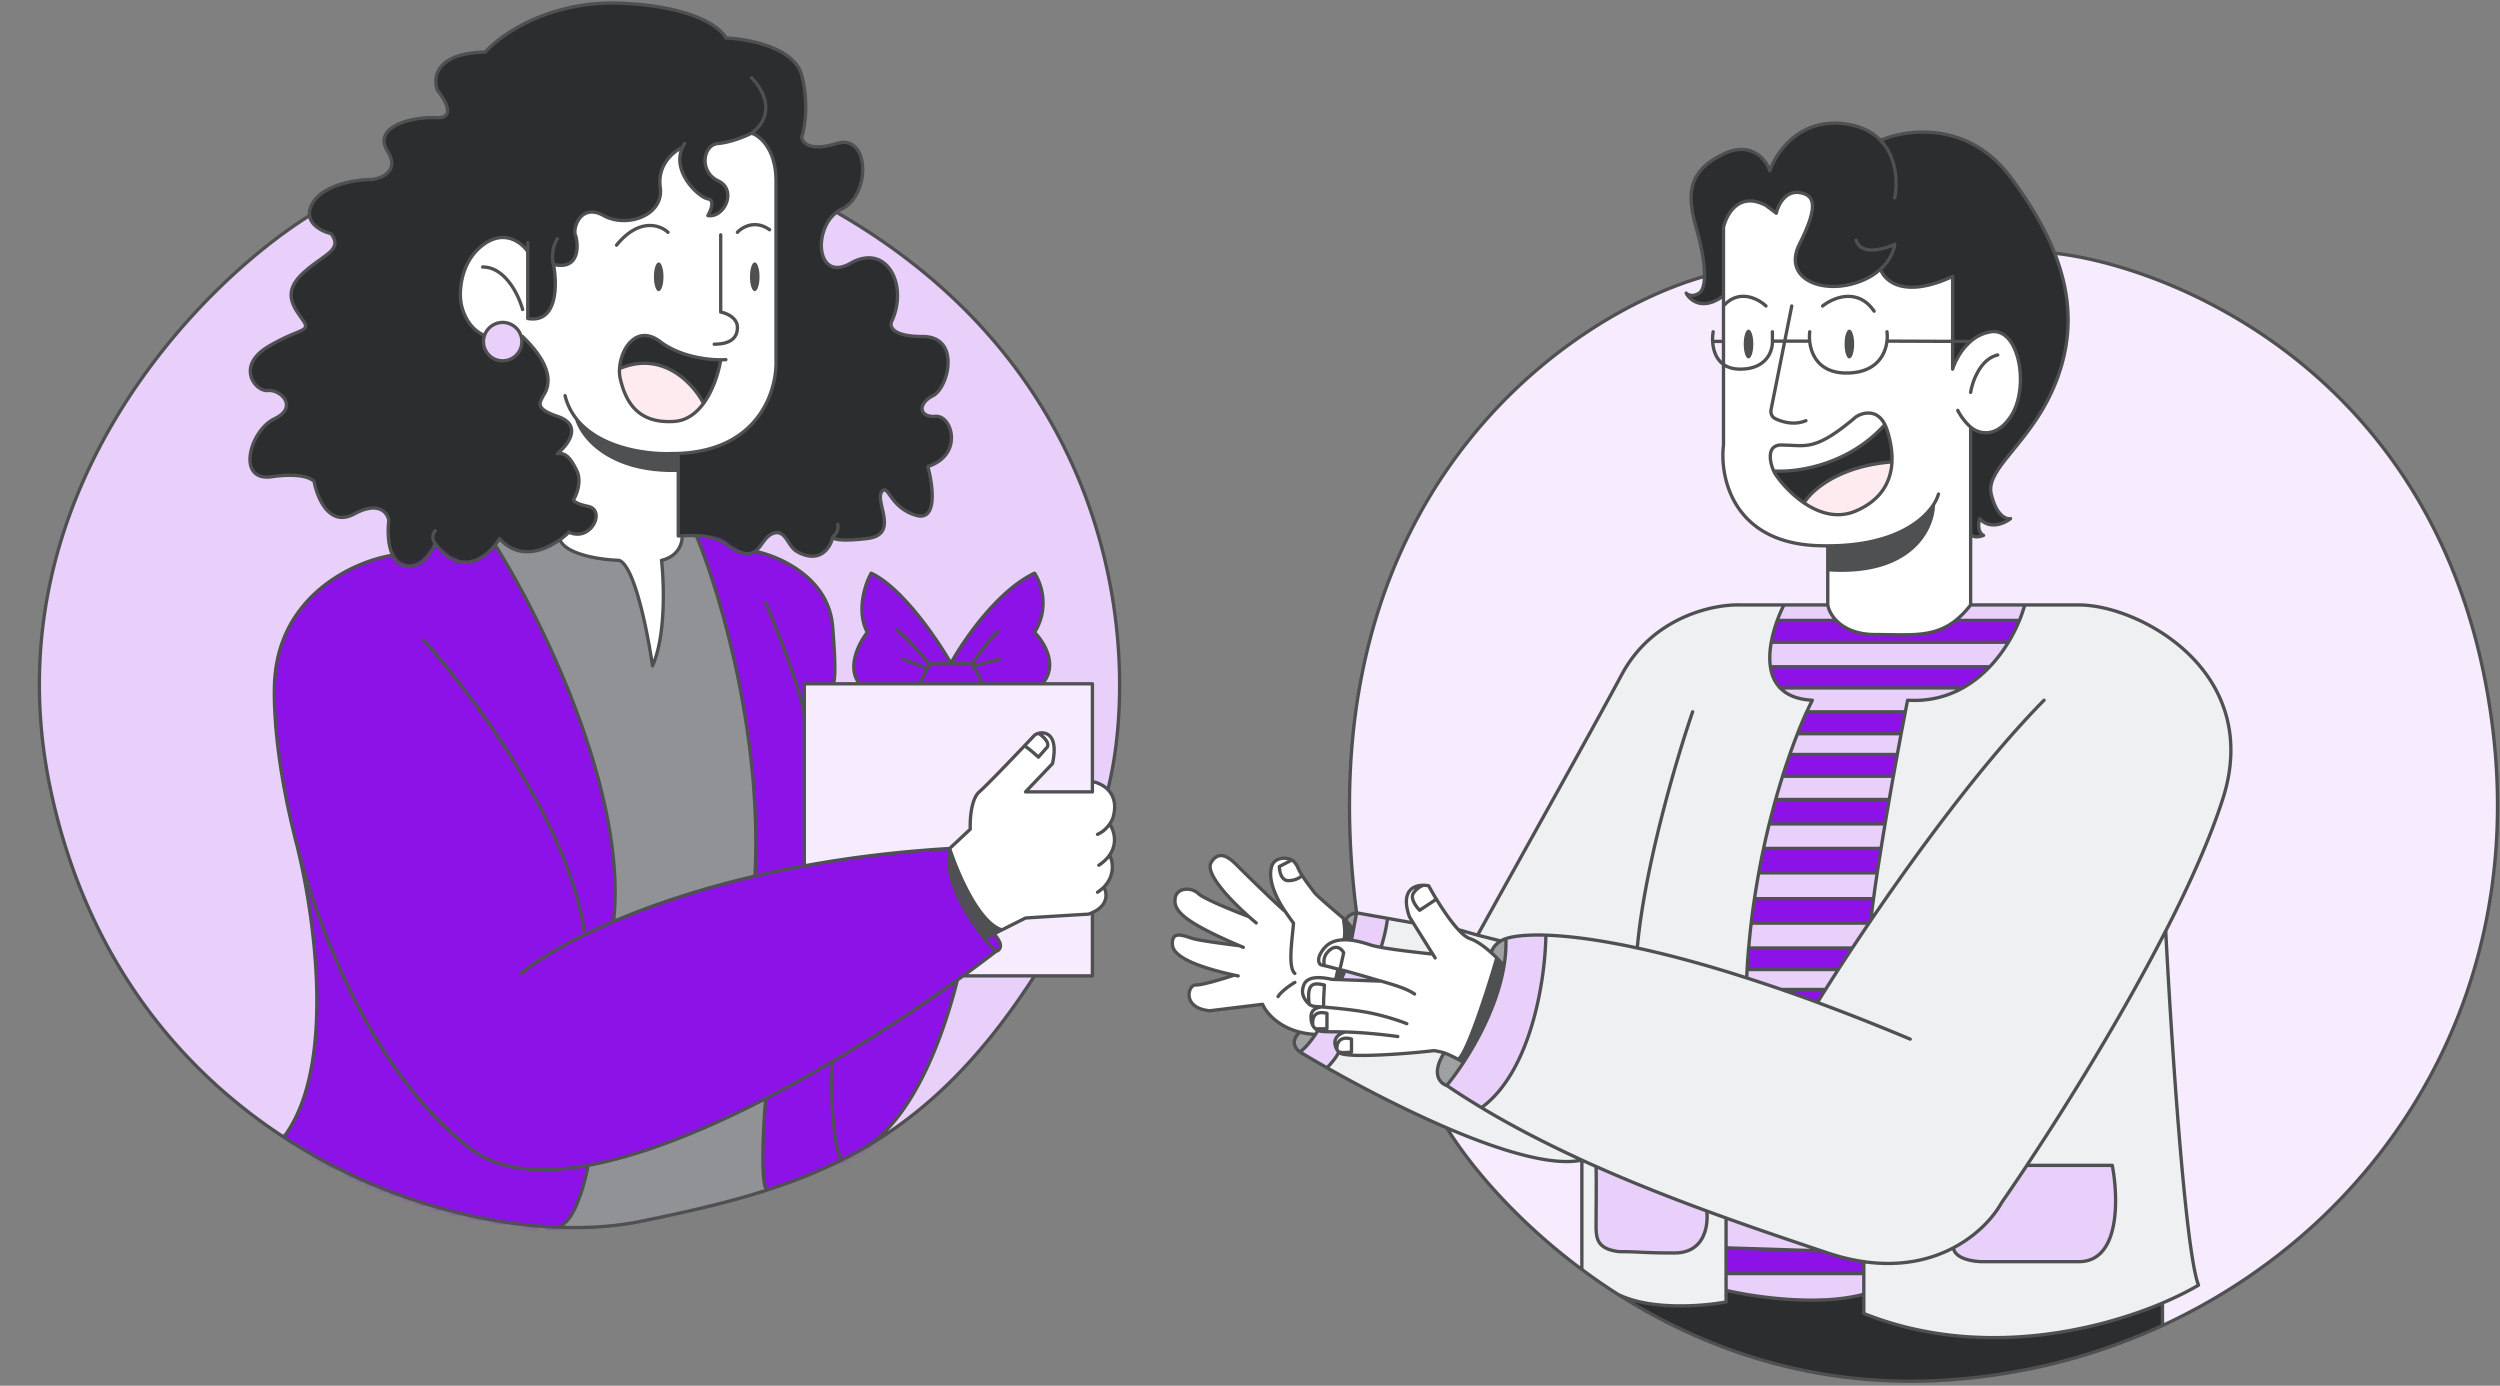 <svg width="525" height="291" viewBox="0 0 525 291" fill="none" xmlns="http://www.w3.org/2000/svg">
    <rect x="0" y="0" width="525" height="291" fill="#808080" stroke="none"/>
    <g clip-path="url(#cm5x3do2ka)">
        <path d="M406.009 106.026c-2.475 3.777-8.948 8.58-22.18 8.601v5.014c17.516 1.206 22.085-8.568 22.18-13.615zM307.347 223.082c3.416-5.237 7.266-12.748 8.504-20.291a26.773 26.773 0 0 0-1.523-1.618c-1.894 6.516-6.167 19.888-8.102 21.306.423.222.814.433 1.11.603h.011zM283.803 197.449l.423-2.243c-.466-.56-.994-1.206-1.555-1.893-.169-.148-.36-.307-.561-.476.201 1.142.508 3.639.074 4.517.54-.011 1.079.021 1.619.095zM282.449 203.87c-.381-.095-.741-.19-1.079-.264l-.381-.095-.508 2.179 1.153.042.815-1.862z" fill="#4F5052"/>
        <path fill-rule="evenodd" clip-rule="evenodd" d="M361.934 93.48c-.815 6.76 1.999 20.449 19.737 21.105.74.031 1.459.042 2.157.042 13.232-.011 19.705-4.824 22.18-8.601-.095 5.046-4.654 14.821-22.18 13.615v7.395c.148.868.677 2.105 1.767 3.248 1.512 1.576 4.093 2.972 8.228 2.972 7.277 0 12.217.72 16.871-2.972 1.057-.836 2.094-1.894 3.141-3.248V89.703c1.439 1.259 5.141 2.602 8.377-2.169 4.051-5.956 1.893-18.671-4.051-17.857-1.713.233-3.152 1.016-4.326 2.02-2.084 1.8-3.321 4.317-3.786 5.82v-5.84l-13.793-.053c-.338 2.877-2.232 6.527-8.112 6.696-5.945.18-7.817-3.65-8.123-6.696h-7.827c.084 1.957-1.132 5.882-6.759 5.882-1.513 0-2.666-.381-3.512-.984v16.947l.011.01zm12.703 0c4.601 0 6.484 1.407 15.135-5.956 1.397-.9 4.379-1.693 6.04 1.618.159.318.307.678.444 1.08.698 2.084 1.174 4.697 1.037 6.76-.201 4.009-2.126 7.934-7.531 10.282-4.009 1.735-7.869.413-10.926-1.661-3.131-2.116-5.405-5.014-6.114-6.188a5.286 5.286 0 0 1-.275-.54c-.814-1.82-1.703-5.84 2.169-5.416l.021.02z" fill="#fff"/>
        <path d="M370.851 43.156c-5.627-3.026-8.293 1.809-8.927 4.602v28.774c.857.603 1.999.984 3.511.984 5.627 0 6.854-3.925 6.759-5.882h7.827c.307 3.047 2.168 6.876 8.123 6.697 5.881-.17 7.774-3.82 8.113-6.697l13.792.053V58.04c-10.164 4.76-14.332.963-15.136-1.534-.909.836-2.062 1.619-3.511 2.264-.508.222-1.047.434-1.618.614-7.574 2.433-15.411-1.08-11.9-8.114 3.512-7.035 3.787-10.283 0-10.822-3.025-.434-4.505 2.708-4.865 4.326l-2.158-1.618h-.01zM389.784 87.534c-8.652 7.363-10.545 5.956-15.136 5.956-3.871-.434-2.983 3.586-2.168 5.416 4.569.36 15.643-1.079 23.354-9.743-1.661-3.31-4.643-2.528-6.04-1.618l-.01-.01zM279.751 205.669c-1.713-.36-5.087-.984-5.944 1.185-.867 2.168.603 3.512 1.142 4.051.815.54 1.248.434 2.644.55-.539.096-1.798.275-2.157 1.355-.148.454-.222 1.629.275 2.549-.275-3.089 1.893-2.814 2.972-2.549v3.247h-2.422c.148.127.328.244.529.328.232.106.507.18.814.212 1.185.127 2.57.074 4.865.127-2.559.814-2.337 2.539-1.713 3.66-.074-2.592 2.01-2.528 3.067-2.169v2.709c-.539.084-1.84.211-2.707 0 .539 1.354 12.978.539 20.001-.275.19-.022 1.829.338 2.168.454.836.286 1.999.857 2.962 1.365 1.935-1.418 6.208-14.789 8.101-21.306-.359-.349-.74-.719-1.142-1.079-1.407-1.259-3.067-2.496-4.506-2.973-.719-.243-1.565-.941-2.443-1.893-1.428-1.545-2.951-3.756-4.22-5.787-.127-.201-.243-.402-.37-.592l-3.512 2.327c-.719-.719-1.999-2.433-1.354-3.512.645-1.079 1.714-1.608 2.169-1.735-2.211-.021-4.824 1.248-2.973 6.601l.815 1.301 4.093 6.549c-2.697-.275-7.753-.857-10.852-1.407-.941-.169-1.703-.339-2.158-.487-1.036-.349-2.517-.814-4.051-1.005a11.858 11.858 0 0 0-1.618-.095c-1.544.042-3.014.476-4.051 1.714-1.555 1.851-1.311 2.941-.878 3.438.106.127.772.211.878.275-.084-.54-.433-1.947 1.079-3.248 1.513-1.301 2.613-.18 2.972.54l-.539 2.433-.275 1.089c.338.085.698.17 1.079.265 2.295.592 5.235 1.492 7.573 2.158l-8.377-.307-1.153-.042-.741-.021h-.042z" fill="#fff"/>
        <path d="M273.797 206.843c.867-2.168 4.23-1.544 5.944-1.185l.74.022.508-2.18c-1.164-.285-1.872-.539-2.866-.719-.106-.053-.773-.148-.878-.275-.434-.497-.677-1.587.878-3.438 1.036-1.238 2.517-1.682 4.05-1.714.434-.878.127-3.375-.074-4.517-2.178-1.83-5.743-4.888-6.134-5.48-.307-.465-1.544-1.947-2.518-3.512-.327.359-1.375 1.079-2.887 1.079-1.513 0-1.893-1.989-1.893-2.973l2.644-1.354c-1.417-.709-3.691-.539-4.263 1.354-1.184 3.893 2.867 9.468 2.867 9.468-2.549-2.168-9.033-8.6-9.9-9.468-1.079-1.079-3.787-4.062-5.68-.814-1.333 2.285 4.061 7.902 7.954 11.361-3.099-1.174-9.572-3.787-10.651-4.866-1.354-1.354-4.591-1.354-4.866 1.079-.264 2.38 1.28 4.655 13.518 9.881-2.613-.318-8.219-1.058-9.731-1.492-1.893-.539-4.591-1.893-4.326 1.354.254 3.079 7.816 5.184 12.978 6.316-2.158.719-6.812 2.137-8.113 2.073-1.618-.084-2.972 4.867 2.972 5.406l11.085-1.354c.677 1.619 3.089 4.655 7.838 5.85a17.32 17.32 0 0 0 3.247.476c.222-.328.402-.624.539-.857a2.211 2.211 0 0 1-.529-.328 2.508 2.508 0 0 1-.56-.698c-.487-.92-.423-2.084-.275-2.549.359-1.079 1.618-1.259 2.157-1.354-1.396-.117-1.829 0-2.644-.551-.539-.539-2.009-1.893-1.142-4.051l.011.01z" fill="#fff"/>
        <path d="m281.644 202.516.54-2.433c-.36-.719-1.46-1.841-2.972-.539-1.513 1.301-1.174 2.708-1.079 3.247.994.191 1.692.434 2.866.72.117.031.244.063.381.095l.275-1.09h-.011zM300.028 186.013a6.847 6.847 0 0 0-1.079-.116c-.455.127-1.512.656-2.168 1.735-.645 1.079.634 2.793 1.354 3.512l3.511-2.327a57.836 57.836 0 0 1-1.618-2.814v.01zM278.673 215.232v-2.433c-1.079-.275-3.247-.54-2.972 2.55.137.253.317.497.56.698h2.422v-.815h-.01zM283.802 220.373v-2.168c-1.058-.36-3.142-.434-3.068 2.168.117.201.244.392.371.54.867.212 2.157.085 2.707 0v-.54h-.01zM272.454 181.951c.031.085-.529-1.047-1.143-1.354l-2.644 1.354c0 .994.381 2.973 1.893 2.973 1.513 0 2.549-.72 2.888-1.079-.402-.635-.762-1.291-.994-1.894z" fill="#fff"/>
        <path d="M361.935 47.758c.635-2.793 3.3-7.628 8.927-4.602l2.158 1.618c.359-1.618 1.84-4.76 4.865-4.326 3.787.54 3.512 3.787 0 10.822-3.511 7.035 4.326 10.547 11.899 8.114.582-.19 1.121-.392 1.619-.614 1.449-.645 2.612-1.439 3.511-2.264.815 2.497 4.971 6.295 15.136 1.534v13.647h3.786c1.174-.994 2.613-1.777 4.326-2.01 5.945-.815 8.113 11.901 4.051 17.857-3.247 4.76-6.938 3.428-8.377 2.169v21.919c0 1.513 1.798 1.175 2.708.815-1.301-.645-1.079-2.613-.814-3.512 2.157 2.38 5.225.994 6.483 0-.899.18-2.972-.593-4.051-5.142-1.354-5.68 9.192-11.097 14.057-24.828 3.057-8.643 2.697-17.022-.74-25.76-2.031-5.162-5.141-10.441-9.255-15.963-8.864-11.902-21.895-10.114-27.31-7.734-1.534-1.586-3.712-2.835-6.759-3.364-9.953-1.735-15.135 5.776-16.489 9.743-.815-2.348-3.892-6.326-9.731-3.512-7.298 3.512-7.837 8.114-5.68 15.689 1.217 4.252 1.745 7.659 1.693 10.007-.043 1.841-.445 3.047-1.153 3.513-1.301.867-2.348.36-2.708 0 .814 1.534 3.511 3.787 7.837.54V47.778l.011-.021z" fill="#2C2D2E"/>
        <path d="M466.826 167.617c8.43-26.628-17.568-40.581-30.281-40.581h-11.36a29.186 29.186 0 0 1-1.111 3.248 34.262 34.262 0 0 1-2.327 4.601 30.629 30.629 0 0 1-3.903 5.142c-1.618 1.703-3.5 3.248-5.669 4.454-3.215 1.787-7.065 2.845-11.582 2.581-.148.74-.306 1.555-.476 2.433-.264 1.386-.56 2.93-.877 4.602-.254 1.375-.529 2.835-.815 4.358-.275 1.471-.55 3.005-.825 4.57a804.842 804.842 0 0 0-.857 4.867 630.712 630.712 0 0 0-.877 5.141c-.286 1.724-.572 3.438-.847 5.141-.275 1.746-.55 3.46-.804 5.142a325.109 325.109 0 0 0-.772 5.405 229.038 229.038 0 0 0-.581 4.602c-.127.18-.244.36-.371.54-1.226 1.809-2.39 3.554-3.501 5.215-1.047 1.587-2.03 3.1-2.961 4.528a398.45 398.45 0 0 0-2.676 4.2c-.614.973-1.174 1.872-1.682 2.708a380.617 380.617 0 0 0-7.573-2.708 342.688 342.688 0 0 0-7.298-2.433c-8.874-2.857-16.5-4.877-22.984-6.284-8.208-1.777-14.543-2.539-19.197-2.698-.085 8.844-2.919 28.479-13.517 36.222 6.684 4.01 13.781 7.659 21.09 11.013.984.455 1.978.899 2.972 1.343 7.658 3.407 15.485 6.496 23.248 9.352 1.354.497 2.708.995 4.051 1.471 6.823 2.454 13.55 4.728 20.001 6.887.455.148.9.306 1.354.454 2.666.889 5.183 1.481 7.573 1.831 7.775 1.121 14.047-.402 18.806-2.91 5.151-2.708 8.525-6.569 10.123-9.468a487.097 487.097 0 0 0 5.32-7.849c8.451-12.748 20.022-31.388 29.16-49.245 5.077-9.923 9.403-19.592 12.026-27.865v-.01z" fill="#EFF0F2"/>
        <path d="M365.446 127.036c-5.584-.18-18.383 2.486-24.866 14.609-6.484 12.124-23.164 41.84-30.282 54.736l4.865 1.227a4.841 4.841 0 0 1 1.079-.497c1.576-.529 4.337-.857 8.377-.73 4.643.158 10.99.92 19.197 2.697 6.473 1.397 14.11 3.428 22.984 6.284l.095-1.756c.085-1.523.201-3.036.328-4.528.148-1.766.328-3.501.529-5.215.201-1.746.434-3.459.688-5.142.275-1.84.571-3.649.899-5.405.317-1.756.666-3.47 1.015-5.142.381-1.766.772-3.48 1.185-5.141.433-1.777.888-3.491 1.353-5.141.476-1.704.963-3.322 1.45-4.867a133.602 133.602 0 0 1 1.523-4.57c.55-1.565 1.089-3.025 1.618-4.358a96.238 96.238 0 0 1 1.935-4.602c.424-.92.815-1.735 1.174-2.433-3.194-.17-5.362-1.132-6.758-2.581-1.164-1.206-1.788-2.751-2.042-4.454-.243-1.619-.137-3.385.18-5.142a28.38 28.38 0 0 1 1.27-4.601c.433-1.185.92-2.285 1.406-3.248h-9.202zM332.192 243.615c-7.298-3.353-14.406-6.992-21.09-11.012a158.443 158.443 0 0 1-7.298-4.655c-1.354-.413-3.353-2.37-.54-6.845-.338-.116-1.978-.476-2.168-.454-7.034.814-19.462 1.618-20.001.275-.212.867-1.714 2.581-2.433 3.321 7.066 4.01 16.193 8.77 25.142 12.61 11.201 4.793 22.116 8.146 28.388 6.771v-.011zM300.873 200.358l-4.093-6.548-5.405-.963c-.211 2.222-.994 4.993-1.354 6.094 3.089.55 8.145 1.132 10.852 1.407v.01z" fill="#EFF0F2"/>
        <path d="M308.68 197.11c1.449.487 3.099 1.714 4.505 2.973.244-1.164 1.153-1.978 1.978-2.475l-4.865-1.228-4.062-1.163c.878.952 1.724 1.65 2.444 1.893z" fill="#EFF0F2"/>
        <path d="M303.814 227.948c1.005-1.217 2.242-2.877 3.533-4.866-.307-.17-.688-.381-1.111-.603-.962-.508-2.137-1.079-2.962-1.365-2.813 4.475-.814 6.432.54 6.845v-.011zM315.851 202.791c.317-1.904.465-3.808.391-5.68a4.841 4.841 0 0 0-1.079.497c-.835.497-1.734 1.312-1.977 2.475.401.36.793.73 1.142 1.079a26.432 26.432 0 0 1 1.523 1.619v.01zM284.226 195.217l.655-3.512c-.666.095-2.052.539-2.221 1.618.571.688 1.09 1.333 1.555 1.894h.011zM272.993 220.913c1.185-.846 2.454-2.496 3.247-3.692a17.346 17.346 0 0 1-3.247-.476c-2.158 1.894-.899 3.565 0 4.168z" fill="#9FA0A2"/>
        <path d="M324.629 196.38c-4.051-.137-6.811.191-8.377.73.064 1.873-.084 3.777-.391 5.681-1.238 7.543-5.088 15.054-8.504 20.291-1.301 1.988-2.528 3.649-3.533 4.866a159.295 159.295 0 0 0 7.298 4.655c10.598-7.744 13.423-27.379 13.518-36.223h-.011zM283.802 197.449c1.544.201 3.014.666 4.051 1.005.455.148 1.216.317 2.157.487.36-1.111 1.132-3.883 1.354-6.094l-6.483-1.153-.656 3.512-.423 2.243zM290.021 206.039c-2.337-.677-5.278-1.565-7.573-2.158l-.814 1.862 8.377.307.01-.011zM282.449 216.713c-2.295-.063-3.681 0-4.866-.127a2.604 2.604 0 0 1-.814-.211 22.57 22.57 0 0 1-.539.857c-.794 1.184-2.063 2.845-3.248 3.692a214.483 214.483 0 0 0 5.68 3.321c.719-.751 2.221-2.454 2.433-3.321a4.354 4.354 0 0 1-.37-.54c-.624-1.111-.846-2.835 1.713-3.66l.011-.011z" fill="#E8D0FA"/>
        <path d="M461.697 269.883c-2.813-7.141-5.764-52.577-6.886-74.402-9.138 17.847-20.699 36.498-29.16 49.245h17.928c1.29 6.739 1.692 20.227-7.034 20.227h-20.001c-1.967.021-5.997-.529-6.336-2.909-4.759 2.507-11.032 4.03-18.806 2.909v10.896c23.756 9.468 48.411 3.851 62.722-2.2 3.014-1.28 5.574-2.571 7.573-3.756v-.01z" fill="#EFF0F2"/>
        <path d="M425.65 244.726a479.017 479.017 0 0 1-5.32 7.85c-1.597 2.898-4.971 6.76-10.122 9.468.338 2.38 4.368 2.93 6.336 2.909h20.001c8.715 0 8.324-13.478 7.033-20.227H425.65z" fill="#E8D0FA"/>
        <path d="M332.192 243.615v22.978a127.54 127.54 0 0 0 7.521 5.184c6.885 3.459 18.033 2.528 22.751 1.618v-17.614a598.681 598.681 0 0 1-4.051-1.47c.359 3.089-.476 8.812-6.759 8.812-6.759 0-7.298-.275-11.624-.275-4.59-.54-4.865-2.708-4.865-5.406 0-2.518.084-9.362 0-12.483-.995-.444-1.989-.889-2.973-1.344z" fill="#EFF0F2"/>
        <path d="M351.664 263.123c6.283 0 7.119-5.723 6.759-8.812-7.764-2.857-15.601-5.946-23.248-9.352.084 3.121 0 9.965 0 12.483 0 2.708.275 4.866 4.865 5.406 4.326 0 4.866.275 11.624.275z" fill="#E8D0FA"/>
        <path d="M362.474 270.973v2.433c-4.718.899-15.876 1.84-22.751-1.619 17.473 11.118 40.224 19.518 67.364 18.132 16.628-.857 32.567-4.877 47.036-11.562v-4.719c-14.31 6.052-38.965 11.68-62.721 2.201v-4.062c-9.519 2.602-23.248.539-28.928-.815v.011z" fill="#2C2D2E"/>
        <path d="M425.195 127.036h-11.359c-1.047 1.343-2.084 2.412-3.142 3.248h13.38a25.271 25.271 0 0 0 1.111-3.248h.01zM383.83 127.036h-9.192a29.737 29.737 0 0 0-1.407 3.248h12.375c-1.089-1.143-1.618-2.381-1.766-3.248h-.01z" fill="#E8D0FA"/>
        <path d="M410.704 130.284c-4.653 3.692-9.593 2.972-16.87 2.972-4.146 0-6.727-1.396-8.229-2.972H373.23a28.084 28.084 0 0 0-1.269 4.602h49.796a34.27 34.27 0 0 0 2.327-4.602h-13.38z" fill="#8D12E7"/>
        <path d="M421.758 134.875h-49.797c-.317 1.756-.412 3.523-.18 5.141h46.063c1.544-1.618 2.835-3.385 3.903-5.141h.011zM373.833 144.47c1.396 1.449 3.564 2.423 6.759 2.581a60.98 60.98 0 0 0-1.174 2.433h20.709c.17-.878.328-1.692.476-2.433 4.517.254 8.367-.793 11.582-2.581H373.833zM399.24 154.086h-21.767a117.165 117.165 0 0 0-1.619 4.359h22.572c.275-1.524.55-2.984.814-4.359zM397.6 163.015h-23.258a161.861 161.861 0 0 0-1.449 4.866h23.851c.285-1.65.571-3.28.856-4.866zM395.865 173.022h-24.327a168.813 168.813 0 0 0-1.184 5.142h24.665c.275-1.703.561-3.417.846-5.142zM394.216 183.305h-24.877a183.464 183.464 0 0 0-.9 5.406h25.004c.233-1.724.498-3.544.773-5.406zM392.491 193.863h-24.739a157.974 157.974 0 0 0-.529 5.215h21.778c1.1-1.671 2.274-3.417 3.501-5.215h-.011zM366.895 203.595l-.095 1.756a342.86 342.86 0 0 1 7.298 2.434h9.255a672.096 672.096 0 0 1 2.676-4.2h-19.145l.011.01zM362.474 255.781v6.252l20.001.635c-6.463-2.158-13.19-4.433-20.001-6.887zM362.474 270.972c5.679 1.354 19.408 3.407 28.928.815v-4.327h-28.928v3.512z" fill="#E8D0FA"/>
        <path d="M417.845 140.016h-46.063c.254 1.704.889 3.248 2.042 4.454h38.341c2.168-1.206 4.051-2.75 5.669-4.454h.011zM400.117 149.484h-20.71a83.07 83.07 0 0 0-1.935 4.602h21.767c.317-1.671.614-3.216.878-4.602zM398.435 158.445h-22.571a166.32 166.32 0 0 0-1.523 4.57H397.6c.285-1.566.56-3.1.825-4.57h.01zM396.744 167.892h-23.851c-.465 1.65-.91 3.364-1.354 5.141h24.327c.286-1.724.582-3.438.878-5.141zM395.019 178.164h-24.666a158.716 158.716 0 0 0-1.015 5.141h24.877c.254-1.682.518-3.396.804-5.141zM392.862 193.323c.169-1.438.359-2.983.581-4.602h-25.004a149.47 149.47 0 0 0-.687 5.142h24.74c.126-.18.243-.36.37-.54zM388.991 199.078h-21.778a196.564 196.564 0 0 0-.328 4.528h19.144c.92-1.428 1.915-2.941 2.962-4.528zM374.098 207.795c2.443.846 4.96 1.746 7.573 2.708.518-.835 1.079-1.745 1.682-2.708h-9.255zM391.402 264.953a43.285 43.285 0 0 1-7.573-1.83c-.445-.148-.9-.296-1.354-.455l-20.001-.635v5.406h28.928v-2.507.021z" fill="#8D12E7"/>
        <path d="M372.469 98.896c.095.212.19.402.275.54.708 1.174 2.982 4.073 6.113 6.188 1.449-2.517 7.171-7.754 18.447-8.621.126-2.063-.35-4.676-1.037-6.76a8.937 8.937 0 0 0-.444-1.08c-7.711 8.654-18.774 10.103-23.354 9.744v-.01z" fill="#2C2D2E"/>
        <path d="M378.857 105.624c3.057 2.063 6.918 3.396 10.926 1.661 5.405-2.348 7.33-6.273 7.531-10.283-11.275.868-16.997 6.115-18.446 8.622h-.011z" fill="#FEEBF0"/>
        <path d="M436.545 127.036c12.703 0 38.711 13.964 30.281 40.581-2.623 8.272-6.949 17.952-12.026 27.864 1.122 21.825 4.073 67.261 6.886 74.402-1.988 1.174-4.548 2.475-7.573 3.755v4.719c45.09-20.799 76.027-67.377 69.48-124.26-8.652-75.153-67.724-98.215-92.125-100.923 3.448 8.738 3.807 17.127.74 25.76-4.865 13.742-15.411 19.148-14.057 24.828 1.079 4.549 3.152 5.322 4.051 5.142-1.258.994-4.326 2.38-6.484 0-.275.899-.486 2.867.815 3.512-.899.36-2.708.709-2.708-.815v15.424h22.709l.011.011zM381.671 114.585c-17.738-.646-20.551-14.335-19.737-21.105V76.532c-1.618-1.153-2.189-3.11-2.274-4.834h2.274v-9.606c-4.326 3.248-7.023.994-7.837-.54.359.36 1.406.868 2.707 0 .709-.476 1.111-1.682 1.153-3.512-29.044 8.21-84.309 46.431-73.066 133.654l6.484 1.153 5.405.963-.814-1.301c-1.841-5.353.772-6.623 2.972-6.602.38 0 .751.043 1.079.117.423.783.983 1.766 1.618 2.814.116.19.243.391.37.592 1.269 2.031 2.792 4.253 4.22 5.787l4.062 1.164c7.118-12.896 23.787-42.612 30.282-54.736 6.483-12.123 19.282-14.789 24.866-14.609h18.383v-12.409c-.698 0-1.417-.011-2.158-.042h.011zM332.191 266.37v-22.755c-6.272 1.375-17.187-1.978-28.388-6.77 4.992 8.103 14.649 19.55 28.388 29.758v-.233z" fill="#F6ECFD"/>
        <path d="M410.049 77.516c.465-1.502 1.703-4.02 3.787-5.818h-3.787v5.818z" fill="#2C2D2E"/>
        <path d="M361.934 71.698h-2.274c.085 1.724.667 3.681 2.274 4.834v-4.834z" fill="#F6ECFD"/>
        <path d="M407.077 103.762c-.19.667-.529 1.439-1.068 2.264m0 0c-2.475 3.777-8.948 8.59-22.18 8.601m22.18-8.601c-.096 5.046-4.654 14.821-22.18 13.615m0-5.014c-.698 0-1.418-.011-2.158-.042-17.738-.646-20.551-14.335-19.737-21.105V76.532m21.895 38.095v5.014m-21.895-43.109c.847.603 1.999.984 3.512.984 5.627 0 6.843-3.925 6.759-5.882m-10.271 4.898c-1.607-1.153-2.189-3.11-2.274-4.834h2.274m0 4.834v-4.834m21.895 47.943v7.395m0 0h-9.192m9.192 0c.148.867.677 2.105 1.766 3.248m-10.958-3.248h-9.191c-5.585-.18-18.383 2.486-24.867 14.609-6.494 12.124-23.163 41.84-30.281 54.736m64.339-69.345a29.548 29.548 0 0 0-1.406 3.248m40.605-3.248h11.359m-11.359 0c-1.047 1.344-2.084 2.412-3.142 3.248m3.142-3.248v-15.424m11.359 15.424h11.36c12.703 0 38.712 13.964 30.282 40.581-2.623 8.272-6.949 17.952-12.026 27.865m-29.616-68.446a28.961 28.961 0 0 1-1.11 3.248m-10.249-18.672v-21.92m0 21.92c0 1.513 1.798 1.174 2.707.815-1.301-.646-1.078-2.613-.814-3.513 2.158 2.381 5.225.995 6.484 0-.899.18-2.972-.592-4.051-5.141-1.354-5.68 9.191-11.097 14.056-24.829 3.057-8.643 2.698-17.021-.74-25.76m-17.642 36.508c1.438 1.26 5.14 2.603 8.377-2.168 4.051-5.956 1.893-18.672-4.051-17.857-1.714.232-3.152 1.015-4.326 2.02m0 18.005c-.54-.454-1.841-1.787-2.708-3.512M303.814 227.948a158.443 158.443 0 0 0 7.298 4.655c10.598-7.744 13.433-27.378 13.517-36.222m-20.815 31.567c1.005-1.216 2.242-2.877 3.533-4.866m-3.533 4.866c-1.354-.412-3.353-2.37-.54-6.844.836.285 1.999.856 2.962 1.364m1.111.614c3.416-5.237 7.266-12.748 8.503-20.29m-8.503 20.29c-.307-.169-.688-.381-1.111-.603m10.006-25.368c1.576-.529 4.336-.857 8.377-.73 4.654.158 10.989.92 19.197 2.697 6.473 1.397 14.11 3.428 22.984 6.284m-50.558-8.251c.063 1.872-.085 3.776-.392 5.681m.392-5.681a4.867 4.867 0 0 0-1.079.497m.687 5.184a26.432 26.432 0 0 0-1.523-1.619m.836-3.565-4.865-1.227m4.865 1.227c-.825.497-1.735 1.312-1.978 2.475m87.948 18.133a484.14 484.14 0 0 0-19.462-7.702m-7.573-2.719c2.443.847 4.971 1.746 7.573 2.709.518-.836 1.079-1.746 1.682-2.709h-9.255zm0 0a348.432 348.432 0 0 0-7.298-2.433m62.446-58.311c-12.438 12.589-26.252 31.356-36.395 46.262m-82.553 3.068-4.062-1.164c.878.952 1.724 1.65 2.443 1.894 1.439.476 3.099 1.713 4.506 2.972m42.266-50.599c-3.247 9.426-10.112 32.552-11.624 49.584m22.973 6.294.095-1.756m57.19-73.322h-13.38c-4.654 3.692-9.593 2.972-16.87 2.972-4.147 0-6.727-1.396-8.229-2.972h-12.375m50.854 0a34.27 34.27 0 0 1-2.327 4.602m-29.267 58.977c.127-.18.244-.36.37-.54.17-1.438.36-2.983.582-4.601h-25.004a146.982 146.982 0 0 0-.687 5.141m24.739 0h-24.739m24.739 0c-1.227 1.809-2.39 3.554-3.501 5.215m-15.759-68.794a28.086 28.086 0 0 0-1.27 4.602m82.152 138.752c3.025-1.28 5.584-2.581 7.573-3.755-2.814-7.141-5.765-52.577-6.886-74.401-9.138 17.846-20.699 36.497-29.16 49.244m-34.238 20.227a43.285 43.285 0 0 1-7.573-1.83c-.444-.148-.899-.296-1.354-.455-6.452-2.158-13.179-4.432-20.001-6.887m28.928 9.172v2.507m0-2.507c7.774 1.121 14.046-.402 18.806-2.909m0 0c5.151-2.708 8.525-6.57 10.122-9.468a479.017 479.017 0 0 0 5.32-7.85h17.928c1.291 6.739 1.692 20.227-7.034 20.227h-20.001c-1.967.021-5.997-.529-6.335-2.909zm-47.734-6.263v6.252m0-6.252a598.681 598.681 0 0 1-4.051-1.47m0 0c.359 3.089-.476 8.812-6.759 8.812-6.759 0-7.298-.275-11.624-.275-4.59-.54-4.865-2.708-4.865-5.406 0-2.518.084-9.362 0-12.483 7.647 3.406 15.484 6.495 23.248 9.352zm-26.231-10.696v22.978m0-22.978c-7.298-3.353-14.406-6.992-21.091-11.012m21.091 11.012c.984.455 1.978.9 2.972 1.344m-2.972-1.344c-6.272 1.376-17.188-1.978-28.389-6.77m67.979-96.829c-.233-1.618-.138-3.385.179-5.141h49.797a30.622 30.622 0 0 1-3.903 5.141m-46.073 0h46.062c-1.618 1.704-3.501 3.248-5.669 4.454m-40.393-4.454c.253 1.704.888 3.248 2.041 4.454m38.352 0h-38.341c1.396 1.449 3.564 2.423 6.758 2.581a63.1 63.1 0 0 0-1.174 2.433m32.757-5.014c-3.215 1.788-7.065 2.846-11.582 2.581-.148.741-.306 1.555-.476 2.433m0 0h-20.709a83.017 83.017 0 0 0-1.936 4.602m22.645-4.602-.878 4.602m0 0h-21.767m21.767 0c-.253 1.376-.528 2.835-.814 4.359m-20.953-4.359a117.234 117.234 0 0 0-1.618 4.359 162.993 162.993 0 0 0-1.523 4.57m1.533-4.57h22.572c-.275 1.47-.55 3.004-.825 4.57m-24.719 4.866c.476-1.692.963-3.322 1.449-4.866H397.6a744.622 744.622 0 0 0-.857 4.866m-.878 5.152c.286-1.724.582-3.438.878-5.141h-23.851c-.465 1.65-.909 3.364-1.354 5.141m-1.184 5.131c.38-1.767.772-3.481 1.184-5.142h24.327c-.285 1.725-.571 3.439-.846 5.142m-24.665 0h24.665m-24.665 0a158.69 158.69 0 0 0-1.016 5.141m25.681-5.141c-.275 1.745-.55 3.459-.804 5.141m0 0h-24.877m24.877 0a326.694 326.694 0 0 0-.772 5.406m-24.105-5.406a186.871 186.871 0 0 0-.899 5.406m-.687 5.152a157.974 157.974 0 0 0-.529 5.215m21.767 0h-21.778a202.337 202.337 0 0 0-.328 4.528m22.106-4.528c-1.047 1.587-2.03 3.1-2.961 4.528m-19.134-.01h19.144c-.973 1.502-1.861 2.909-2.676 4.199m-20.889 63.178v2.433c-4.718.899-15.876 1.84-22.751-1.619m22.751-.814c5.68 1.354 19.409 3.406 28.928.814m-28.928-.814v-3.513m20.001-4.781-20.001-.635v5.406h28.928v8.389c23.756 9.468 48.411 3.851 62.721-2.201v4.719c45.09-20.799 76.028-67.377 69.481-124.26-8.652-75.163-67.725-98.215-92.126-100.923-2.031-5.162-5.14-10.441-9.255-15.963-8.874-11.902-21.905-10.114-27.31-7.734m-5.129 20.989c1.078 3.248 5.859 1.894 8.112.815-.116 1.195-.899 3.332-2.972 5.236m15.125 15.17V58.041c-10.164 4.76-14.321.962-15.136-1.534-.909.835-2.062 1.618-3.511 2.263-.508.223-1.047.434-1.618.614-7.574 2.433-15.411-1.08-11.9-8.114 3.512-7.035 3.787-10.283 0-10.822-3.025-.434-4.505 2.708-4.865 4.327l-2.158-1.62c-5.627-3.025-8.292 1.81-8.927 4.603v14.334m51.902 20.301c.148-.9.486-2.18 1.079-3.46m4.601-4.39c-2.222.519-3.692 2.444-4.591 4.39m-17.039-37.396c.624-3.068.486-8.463-2.973-12.06m0 0c-1.533-1.586-3.712-2.835-6.758-3.364-9.953-1.735-15.136 5.776-16.49 9.743-.814-2.348-3.892-6.326-9.731-3.512-7.298 3.512-7.837 8.114-5.679 15.689 1.216 4.252 1.745 7.659 1.692 10.008-29.045 8.209-84.309 46.43-73.066 133.653m73.076-133.643c-.042 1.83-.444 3.036-1.152 3.512-1.301.868-2.349.36-2.708 0 .814 1.534 3.511 3.787 7.837.54v2.168m14.332-.01-1.47 7.373-2.866 14.345c-.159.783.158 1.587.867 1.936 1.586.762 4.093 1.428 6.441.423m.804-18.66a9.265 9.265 0 0 0-.01 1.956m0 0c.306 3.047 2.178 6.877 8.123 6.697 5.881-.17 7.774-3.82 8.112-6.697m-16.235 0h-7.827m24.062-1.957a8.03 8.03 0 0 1 0 1.957m0 0 13.793.053m-.011 5.83c.465-1.503 1.703-4.02 3.787-5.82h-3.787v5.82zm0 0v-5.84m-37.844-.043v-1.957m-12.439 0a9.994 9.994 0 0 0-.116 2.02m2.284 0v-7.436m10.535 34.635c.095.212.19.402.275.54.709 1.174 2.983 4.073 6.114 6.188m-6.389-6.728c-.814-1.82-1.703-5.84 2.168-5.416 4.601 0 6.484 1.407 15.136-5.956 1.396-.9 4.379-1.693 6.039 1.618m-23.343 9.754c4.569.36 15.643-1.079 23.354-9.743.159.317.307.677.444 1.079.698 2.084 1.174 4.697 1.037 6.76m-18.446 8.632c3.056 2.063 6.917 3.396 10.926 1.661 5.404-2.348 7.329-6.273 7.53-10.282m-18.456 8.621c1.449-2.517 7.171-7.754 18.446-8.621m-95.923 104.159-.508-.814m-10.852-1.397c3.1.55 8.155 1.132 10.852 1.407l-4.093-6.548-5.405-.963c-.222 2.211-.994 4.983-1.354 6.094m-11.899 3.851c-.105-.053-.772-.149-.878-.276-.433-.497-.676-1.586.878-3.438 1.037-1.237 2.518-1.682 4.051-1.713.434-.879.127-3.375-.074-4.518m-3.977 9.945c-.084-.54-.433-1.947 1.079-3.248 1.513-1.301 2.613-.18 2.972.539l-.539 2.433-.275 1.09m-3.237-.814c.995.19 1.693.433 2.867.719m0 0 .38.095c.339.085.699.169 1.079.265l-.814 1.861m-.645-2.221-.508 2.179-.74-.021c-1.714-.36-5.077-.984-5.945 1.185-.867 2.158.603 3.512 1.143 4.052m22.116-2.169c-1.512-1.037-3.691-1.746-7.023-2.708m-7.584-2.148c2.296.593 5.236 1.481 7.573 2.158l-8.377-.307-1.152-.042m-5.553 5.216c.814.539 1.248.433 2.644.55 3.173.254 6.642.624 9.191 1.079 3.681.645 7.298 1.893 8.652 2.433m-20.487-4.062c-.603-4.676 1.005-4.539 3.183-4.052l-.158 3.047v1.512m-.381.032c-.539.095-1.798.275-2.158 1.354-.148.455-.222 1.629.275 2.55m17.833 2.316c-5.257-.687-8.673-.888-11.085-.952m0 0c-2.295-.063-3.68 0-4.865-.127a2.59 2.59 0 0 1-.814-.211m5.679.338c-2.559.815-2.337 2.539-1.713 3.661.116.201.243.38.37.539m0 0c.539 1.354 12.978.54 20.001-.275.191-.021 1.83.339 2.168.455m-22.169-.18c.867.212 2.158.085 2.708 0v-2.708c-1.058-.36-3.142-.434-3.068 2.169m.36.539c-.211.868-1.713 2.581-2.433 3.322m0 0a212.562 212.562 0 0 1-5.679-3.322m5.679 3.322c7.066 4.009 16.194 8.77 25.142 12.61 4.992 8.103 14.649 19.55 28.388 29.758m-19.017-66.52c.402.36.793.73 1.142 1.079-1.893 6.517-6.166 19.889-8.102 21.306m-7.277-36.56c.381 0 .751.042 1.079.116.423.783.984 1.767 1.619 2.814m-2.698-2.93c-2.21-.022-4.823 1.248-2.972 6.601l.815 1.301m2.157-7.902c-.454.127-1.512.655-2.168 1.735-.645 1.079.635 2.792 1.354 3.512l3.512-2.328c.116.191.243.392.37.593 1.269 2.031 2.792 4.253 4.22 5.786m-29.996 20.841h2.422v-3.248c-1.079-.264-3.247-.539-2.972 2.55.137.254.317.497.56.698m0 0h-.021m.021 0c.159.127.328.243.529.328-.137.233-.317.518-.539.857m8.641-25.538 6.484 1.153m-6.484-1.153-.656 3.512-.423 2.243m1.079-5.755c-.666.095-2.052.54-2.221 1.619m1.142 4.136c1.544.201 3.015.667 4.051 1.005.455.148 1.217.318 2.158.487m-6.209-1.492a11.867 11.867 0 0 0-1.618-.095m-9.191 23.559c1.184-.846 2.453-2.496 3.247-3.692m-3.247 3.692c-.9-.603-2.158-2.274 0-4.168m11.232-21.528c-.465-.561-.994-1.206-1.555-1.894-.169-.148-.359-.306-.56-.476m-10.196 11.563c-1.513-1.301-.54-7.12-.275-10.547a60.876 60.876 0 0 1-1.724-2.433m0 0c-2.549-2.169-9.033-8.601-9.9-9.468-1.079-1.079-3.787-4.063-5.68-.815-1.333 2.285 4.061 7.903 7.954 11.362m7.626-1.079s-4.051-5.575-2.867-9.468c.571-1.883 2.845-2.063 4.263-1.354m-9.022 11.901c.539.486 1.047.92 1.512 1.301m-1.512-1.301c-3.099-1.174-9.573-3.787-10.651-4.866-1.354-1.355-4.591-1.355-4.866 1.079-.264 2.38 1.28 4.654 13.518 9.88m11.021-17.994c.613.306 1.174 1.438 1.142 1.354.233.603.592 1.259.994 1.893-.338.36-1.375 1.079-2.887 1.079-1.513 0-1.893-1.978-1.893-2.972l2.644-1.354zm-10.218 18.333c-.275-.117-.55-.233-.814-.349m0 .01c-2.613-.317-8.218-1.058-9.731-1.491-1.893-.54-4.59-1.894-4.326 1.354.254 3.078 7.817 5.183 12.978 6.315m0 0c.286.053.55.117.815.17m-.815-.17c-2.158.72-6.811 2.137-8.112 2.074-1.619-.085-2.973 4.866 2.972 5.406l11.084-1.354c.677 1.618 3.089 4.654 7.838 5.85.984.243 2.062.412 3.247.476m-4.315-10.928c-.899.539-2.867 1.893-3.512 2.972m5.045-25.431c.984 1.565 2.211 3.057 2.518 3.512.391.592 3.966 3.65 6.134 5.48M382.75 64.261c2.158-1.735 7.351-3.957 10.81 1.079m-22.709-1.08c-1.618-1.533-5.68-3.68-8.927 0m92.199 214.086c-14.479 6.675-30.419 10.706-47.035 11.563-27.13 1.396-49.892-7.003-67.365-18.132a120.636 120.636 0 0 1-7.521-5.184" stroke="#4F5052" stroke-width=".702" stroke-linecap="round" stroke-linejoin="round"/>
        <path d="M388.367 75.273c.555 0 1.005-1.354 1.005-3.025 0-1.671-.45-3.026-1.005-3.026-.555 0-1.005 1.355-1.005 3.026 0 1.67.45 3.025 1.005 3.025zM367.191 75.273c.555 0 1.005-1.354 1.005-3.025 0-1.671-.45-3.026-1.005-3.026-.555 0-1.004 1.355-1.004 3.026 0 1.67.449 3.025 1.004 3.025zM142.43 95.225a28.51 28.51 0 0 1-1.354.021c-5.214.222-15.103-1.1-19.99-7.225 1.428 4.485 7.689 11.14 21.334 10.737v-3.533h.01zM199.43 178.185c-1.237 6.368 3.469 14.133 7.341 18.915l1.956-.984 1.671-.836c-4.854-1.46-9.339-11.996-10.968-17.085v-.01z" fill="#4F5052"/>
        <path d="M157.83 27.975c1.714.54 5.13 3.3 5.13 9.997v37.555c.264 6.411-3.533 19.063-20.53 19.698v17.318h.814a23.844 23.844 0 0 1 2.973-.053c3.871.169 5.901 1.29 6.483 1.946 3.11 2.158 4.739 2.137 5.87 1.354 1.418-.983 2.052-3.184 3.861-3.787 2.591-.867 2.972 2.687 4.865 3.787 5.13 2.973 7.288-1.258 7.563-2.972.095.455 1.893.92 7.298.275 6.748-.815 1.618-7.564 2.972-9.722 1.354-2.158 1.619 3.237 7.288 4.866 4.537 1.301 3.511-6.305 2.433-10.261 7.562-2.434 5.129-10.812 1.618-10.537-3.512.275-3.787-2.698-.54-4.327s5.945-12.43-2.157-12.43c-6.484 0-7.023-2.158-6.484-3.237 3.512-7.564-1.079-16.482-8.641-12.155-7.098 4.051-8.007-6.866-2.973-10.685a6.303 6.303 0 0 1 1.079-.656c6.209-2.972 5.945-15.942-1.079-13.774-5.616 1.725-7.203-.18-7.287-1.354.635-1.893 1.512-7.13 0-12.97-1.513-5.839-11.254-7.659-15.94-7.838-.994-2.158-6.748-6.644-21.883-7.3-15.125-.645-25.385 6.57-28.632 10.262-10.588.211-11.074 5.49-9.996 8.103 1.619 1.978 3.84 5.893-.275 5.67-5.13-.275-13.506 1.894-10.26 7.025 2.592 4.104-1.078 5.67-3.236 5.945-3.152 0-10.048.973-12.428 4.866-.624 1.027-.814 1.926-.719 2.698.286 2.169 2.835 3.385 4.495 3.787 2.697 3.512-1.618 4.327-5.944 8.379-4.326 4.051-1.893 7.024 0 9.722 1.893 2.697-.54 1.618-7.298 5.67-6.748 4.052-2.697 9.458 0 9.183 2.697-.275 6.483 3.512 1.354 5.945-5.13 2.433-8.102 13.234-.54 12.155 6.05-.867 8.462.36 8.917 1.079.634 3.428 3.183 9.563 8.377 6.749 5.182-2.814 7.023-.275 7.287 1.355-.243 1.872-.254 5.109.815 7.299.518 1.068 1.3 1.872 2.432 2.158 3.459.868 5.765-2.698 6.484-4.591 5.109 6.633 10.048 3.512 12.576.275.36-.455.666-.92.92-1.354 4.062 4.591 9.371 2.634 12.693.243a15.284 15.284 0 0 0 1.893-1.597c4.59 2.158 7.837-4.592 4.051-5.406-3.025-.645-3.237-1.354-2.972-1.619.634-1.079 1.618-3.776.539-5.945-1.079-2.158-2.158-3.872-4.051-3.512 2.613-2.158 5.183-6.104 0-7.84-5.183-1.724-3.427-3.152-2.972-4.326 3.459-4.972-2.877-10.991-4.326-12.43-9.297 2.38-12.333-3.332-12.967-7.3-.36-2.517.053-8.431 4.59-11.89 4.538-3.46 8.197-.54 9.456 1.354v14.049c6.262 1.079 6.209-7.11 5.405-11.352 5.944 1.355 5.13-4.866 4.59-6.21-.539-1.353 1.079-6.749 5.944-4.051 4.866 2.697 12.693 0 11.889-5.945-.645-4.75 2.845-7.564 4.675-8.379-2.422 5.173 3.522 10.547 5.31 10.812 1.512.211.634 2.433 0 3.512 3.511.54 6.208-5.406 2.157-7.3-4.051-1.893-3.236-7.563 0-7.838 2.592-.212 5.765-1.534 7.023-2.159l.011.011z" fill="#2C2D2E"/>
        <path d="M91.385 114.161c-.719 1.894-3.025 5.459-6.483 4.592-1.132-.286-1.915-1.101-2.433-2.159-8.102 1.259-24.422 8.538-24.845 27.558-.18 8.093 1.227 19.381 4.294 31.61.19.698.38 1.428.571 2.201 6.124 23.167 18.066 49.192 36.205 63.177 6.05 4.665 14.776 5.406 24.835 3.586 11.36-2.063 24.433-7.384 37.294-14.017a287.852 287.852 0 0 0 14.047-7.786c9.582-5.649 18.604-11.658 26.199-17.096.412-.296.825-.592 1.227-.878a309.159 309.159 0 0 0 6.875-5.13 40.978 40.978 0 0 1-2.391-2.698c-3.871-4.782-8.578-12.547-7.34-18.915-11.148.666-21.334 1.957-30.525 3.65a228.284 228.284 0 0 0-10.345 2.147c-11.952 2.782-21.883 6.189-29.763 9.553l.127-.762c2.591-27.018-15.559-63.484-24.962-78.347-2.538 3.237-7.467 6.358-12.576-.275l-.01-.011zm67.175 1.619c-1.132.783-2.761.804-5.87-1.354-.582-.656-2.613-1.777-6.484-1.947 4.717 11.277 13.803 41.226 12.354 70.837v.666a207.569 207.569 0 0 1 10.344-2.147v-38.233h6.018c.349-.179.72-2.729-.084-12.155-.867-10.156-11.212-14.683-16.278-15.667zm2.242 114.918c-.455 5.279-1.079 16.429 0 18.81l.275.412c5.49-1.766 10.715-3.819 15.76-6.358-1.893-2.158-2.517-14.757-1.978-20.65a286.517 286.517 0 0 1-14.046 7.786h-.011zm22.952 8.813c9.995-8.104 15.305-25.802 17.283-33.694-7.594 5.448-16.616 11.446-26.199 17.095-.54 5.893.084 18.492 1.978 20.65a93.918 93.918 0 0 0 4.77-2.581l2.158-1.47h.01zm-60.246 5.204c-10.07 1.82-18.785 1.08-24.835-3.586-18.129-13.985-30.081-40.009-36.205-63.177 3.765 15.308 7.859 45.595-2.422 60.205l-.54.581c19.282 12.61 40.669 18.365 58.079 18.99l1.353-1.206c2.38-2.381 4.041-8.866 4.58-11.817l-.01.01z" fill="#8D12E7"/>
        <mask id="q3z6cj6y2b" style="mask-type:luminance" maskUnits="userSpaceOnUse" x="57" y="112" width="153" height="146">
            <path d="M91.384 114.161c-.719 1.894-3.025 5.459-6.483 4.591-1.132-.285-1.915-1.1-2.433-2.158-8.102 1.259-24.422 8.537-24.845 27.558-.18 8.093 1.227 19.381 4.294 31.61.19.698.38 1.428.571 2.2 6.124 23.168 18.066 49.192 36.205 63.178 6.05 4.665 14.776 5.405 24.835 3.586 11.36-2.063 24.433-7.384 37.294-14.017a288.697 288.697 0 0 0 14.047-7.786c9.582-5.649 18.604-11.658 26.199-17.096.412-.296.825-.592 1.227-.878a309.06 309.06 0 0 0 6.875-5.131 40.678 40.678 0 0 1-2.391-2.697c-3.871-4.782-8.578-12.547-7.34-18.915-11.148.666-21.334 1.957-30.525 3.649a226.896 226.896 0 0 0-10.345 2.148c-11.952 2.782-21.883 6.189-29.763 9.553l.127-.762c2.591-27.019-15.559-63.484-24.962-78.347-2.538 3.237-7.467 6.358-12.576-.275l-.01-.011zm67.175 1.619c-1.132.782-2.761.804-5.87-1.354-.582-.656-2.613-1.778-6.484-1.947 4.717 11.277 13.803 41.226 12.354 70.836v.667a208.685 208.685 0 0 1 10.344-2.148v-38.232h6.018c.35-.18.72-2.729-.084-12.155-.867-10.156-11.212-14.684-16.278-15.667zm2.242 114.918c-.455 5.279-1.079 16.429 0 18.809l.275.413c5.49-1.767 10.715-3.819 15.76-6.358-1.893-2.158-2.517-14.757-1.978-20.65a287.354 287.354 0 0 1-14.046 7.786h-.011zm22.952 8.812c9.995-8.103 15.305-25.802 17.283-33.693-7.594 5.448-16.616 11.446-26.199 17.095-.54 5.893.084 18.492 1.978 20.65a93.918 93.918 0 0 0 4.77-2.581l2.158-1.471h.01zm-60.246 5.205c-10.07 1.82-18.785 1.079-24.835-3.586-18.129-13.985-30.081-40.009-36.205-63.177 3.765 15.307 7.859 45.595-2.422 60.204l-.54.582c19.282 12.61 40.669 18.365 58.079 18.989l1.353-1.206c2.38-2.38 4.041-8.865 4.58-11.816l-.01.01z" fill="#fff"/>
        </mask>
        <g mask="url(#q3z6cj6y2b)">
            <path d="M179.914 111.315c-.825-.613-1.851-.92-2.824-1.227-1.206-.381-2.401-.814-3.606-1.195-2.433-.762-4.908-1.418-7.383-2.021-5.014-1.227-10.048-2.391-15.136-3.258-10.323-1.767-21.101-2.973-31.583-2.253-10.482.719-20.17 3.195-29.192 7.828-4.178 2.148-8.07 4.782-11.709 7.754-3.638 2.973-7.53 6.549-10.556 10.442-3.183 4.083-5.849 8.579-8.408 13.075-2.412 4.242-4.675 9.976-.498 13.986a7.08 7.08 0 0 0 2.73 1.608c1.142.38 2.453.835 3.659.962 2.549.275 5.172.254 7.732.074 2.56-.179 5.256-.603 7.848-1.132 2.591-.529 5.415-.92 8.112-1.428 10.482-1.967 20.837-4.538 31.171-7.13 10.333-2.592 21.08-5.215 31.593-7.902 10.514-2.687 21.059-5.48 31.488-8.569 10.429-3.089 20.604-6.496 31.107-8.876 1.216-.275 2.432-.645 3.681-.645 1.396 0 2.792.053 4.188.074l-1.333-.36c1.291.741 3.057 1.396 4.051 2.518.921 1.058 1.471 2.444 1.883 3.766.899 2.93.391 6.104-.222 9.066-.677 3.28-1.851 6.421-3.416 9.384-1.735 3.29-4.073 6.167-5.733 9.499-6.505 13.023-12.608 26.511-21.672 38.01-4.411 5.597-9.213 10.897-13.899 16.26-4.685 5.364-9.233 10.442-12.523 16.556-1.428 2.645-3.078 6.326-1.502 9.267 1.46 2.719 5.363 3.184 8.113 3.449 7.182.709 14.586 1.259 21.757.233 2.951-.423 6.272-1.111 7.911-3.872.751-1.27 1.428-2.846 1.946-4.221.593-1.566.889-3.248.974-4.919.084-1.672-.074-3.407-.096-5.099-.031-1.936-.042-3.83-.285-5.755a36.1 36.1 0 0 0-1.026-5.195c-.518-1.83-1.354-3.543-2.02-5.321-1.185-3.184-2.856-6.061-5.003-8.696-1.09-1.333-2.412-2.433-3.618-3.66-1.269-1.301-2.528-2.518-3.977-3.628-2.644-2.021-5.605-3.587-8.821-4.475-3.543-.974-6.981-2.169-10.64-2.634-3.903-.498-7.647-.18-11.497.518-3.459.624-6.653 1.09-9.858 2.676-1.629.804-2.898 1.778-4.189 3.047-1.131 1.121-2.369 2.105-3.363 3.364-1.058 1.333-1.788 2.835-2.623 4.295a41.327 41.327 0 0 0-2.496 5.11c-1.354 3.374-2.211 7.056-1.555 10.685.328 1.809 1.237 3.617 1.935 5.31.698 1.693 2.37 3.206 3.544 4.623 1.174 1.418 2.93 2.476 4.442 3.608 1.513 1.131 3.046 2.21 4.749 3.089 3.036 1.565 6.283 2.739 9.551 3.723 1.671.508 3.342.868 5.056 1.206 1.84.36 3.691.847 5.563.984 3.787.286 7.563.582 11.307-.222 3.3-.709 6.759-2.01 9.551-3.925 2.793-1.915 5.447-4.401 6.939-7.289.878-1.703 1.65-3.522 2.411-5.279.825-1.893 1.1-4.21 1.566-6.22.835-3.597 1.322-7.225 1.565-10.907.243-3.681.275-7.162.233-10.737-.043-3.883-.751-7.596-1.407-11.394-.592-3.449-1.513-7.141-3.363-10.156-1.65-2.687-3.353-5.469-5.786-7.532-2.697-2.285-5.966-3.819-9.022-5.564a72.227 72.227 0 0 0-9.953-4.687c-6.886-2.613-14.099-4.136-21.419-4.94-6.113-.666-13.654-.032-18.52 4.147-2.496 2.137-4.812 5.152-5.394 8.452-.148.857-.127 1.735-.191 2.603-.052.804-.169 1.597-.148 2.412.032 1.841.455 3.597 1.185 5.268.73 1.672 1.83 3.079 2.888 4.549 1.152 1.597 2.2 3.354 3.67 4.665l4.336 3.872c1.597 1.428 3.353 2.465 5.183 3.576 1.555.941 3.078 2.052 4.77 2.719 1.83.719 3.692 1.407 5.532 2.105 1.84.698 3.501.994 5.405 1.312 1.904.317 3.808.825 5.711.687 1.904-.137 3.776-.211 5.659-.412 1.883-.201 4.125-1.439 5.944-2.18 1.82-.74 3.152-2.084 4.633-3.279.772-.624 1.597-1.185 2.211-1.978.613-.794 1.237-1.64 1.861-2.455.508-.677 1.079-1.333 1.544-2.041.593-.9.857-1.904 1.196-2.931.571-1.735 1.512-3.639 1.449-5.469-.064-1.83-.36-3.745-.54-5.596-.105-1.09-.148-2.084-.624-3.089s-.994-1.978-1.491-2.962c-.793-1.566-1.449-3.428-2.507-4.824-1.184-1.566-2.993-2.857-4.432-4.2-1.438-1.344-2.803-2.708-4.632-3.618l-5.172-2.571c-1.788-.888-3.48-1.777-5.416-2.327l-5.965-1.682c-1.724-.487-3.47-1.1-5.225-1.439-1.957-.381-3.956-.603-5.934-.91-7.806-1.195-15.464-2.242-23.396-1.692-3.671.254-7.383.656-11.043 1.11-3.659.455-7.234 1.122-10.767 2.095-3.744 1.026-7.235 2.592-10.863 3.925-3.257 1.195-6.452 2.56-9.498 4.221-3.046 1.661-6.082 3.745-8.916 5.988-2.835 2.242-5.818 4.4-8.43 6.96-4.887 4.782-9.456 10.706-12.037 17.085-2.58 6.379-3.427 13.383-1.078 19.741.486 1.333 1.12 2.708 2.168 3.702 1.237 1.174 3.31 1.788 4.812 2.581 3.089 1.64 6.4 2.931 9.795 3.745 1.618.392 3.268.656 4.918.868 1.734.222 3.5.211 5.214.497 3.787.645 7.573 1.301 11.36 1.947 7.753 1.322 15.538 2.835 23.386 3.374 3.427.233 6.949.783 10.344.021 3.395-.761 5.394-2.644 7.764-4.792.634-.571 1.322-1.089 1.935-1.682.688-.656 1.164-1.407 1.65-2.221.92-1.556 1.692-3.174 2.38-4.835 1.29-3.142 1.883-6.453 2.708-9.733.962-3.84 1.607-7.722 1.533-11.689-.031-1.841-.243-3.661-.497-5.491-.275-1.925-.211-4.041-.814-5.882-.603-1.84-1.439-3.607-2.158-5.395-.328-.825-.603-1.83-1.047-2.592-.529-.909-1.438-1.703-2.137-2.496-1.205-1.376-2.443-3.322-3.977-4.338-1.724-1.153-3.744-2.031-5.574-3.025-.835-.455-1.607-.889-2.527-1.122-.921-.232-1.862-.349-2.793-.529-1.946-.37-4.061-1.026-6.029-.962-1.967.063-3.776.359-5.637.529-.889.084-1.894.074-2.75.285-.963.244-1.925.794-2.845 1.175-1.735.719-3.766 1.28-5.384 2.221-.815.476-1.513 1.333-2.2 1.978l-2.401 2.264c-1.375 1.291-2.687 2.465-3.702 4.073l-3.194 5.078c-1.968 3.142-3.406 6.58-4.876 9.987-1.47 3.406-2.232 7.585-2.338 11.435-.106 3.851-.296 7.268.18 10.928.455 3.481 1.259 6.93 2.306 10.272 2.052 6.538 5.669 12.727 10.556 17.572 4.886 4.845 11.38 8.125 17.78 10.484 6.399 2.359 13.094 3.681 19.789 4.728 7.013 1.09 14.427 1.365 21.101-1.396 2.962-1.227 6.304-3.353 7.785-6.305 1.639-3.248 1.375-7.479.793-10.96-.582-3.48-1.449-7.014-2.866-10.293-1.322-3.078-3.29-5.713-5.109-8.495-1.925-2.93-4.506-5.374-7.362-7.394-1.226-.868-2.538-1.587-3.871-2.286-1.671-.878-3.215-1.967-4.939-2.75-3.311-1.492-6.78-2.412-10.408-2.634-1.756-.106-3.459.074-5.204.137-2.052.074-4.199-.158-6.209.286-1.808.402-3.596.878-5.394 1.312-1.946.476-3.987.825-5.87 1.502-1.756.624-3.48 1.386-5.204 2.073-1.724.688-3.607 1.376-5.257 2.412l-4.823 3.037c-1.808 1.142-3.257 2.761-4.791 4.252-1.364 1.323-2.676 2.571-3.776 4.126l-3.364 4.782c-1.988 2.814-3.352 6.22-4.347 9.51-1.068 3.512-2.01 7.141-2.549 10.78-.486 3.332-.73 6.771.043 10.092.36 1.566 1.047 3.1 2.01 4.391 1.015 1.364 2.41 2.486 3.67 3.628 2.59 2.37 5.573 3.65 8.852 4.771 3.47 1.174 7.034 1.926 10.662 2.391 3.628.466 7.171.339 10.788.37 3.882.032 7.753-.127 11.614-.571 6.854-.783 13.708-1.925 20.001-4.845 2.782-1.291 5.796-2.952 7.224-5.797.741-1.46 1.618-2.941 1.925-4.56.36-1.915.191-3.967-.603-5.765-.73-1.651-1.502-3.333-2.337-4.941-.772-1.481-1.872-2.835-2.972-4.094-2.296-2.634-5.099-4.496-7.87-6.559a45.42 45.42 0 0 0-9.085-5.279c-3.279-1.417-6.822-2.39-10.302-3.469-7.404-2.317-15.02-2.783-22.71-3.343-3.722-.265-7.35-.275-11.063.275-3.712.55-7.382 1.132-10.756 2.581-3.015 1.301-5.363 3.279-7.775 5.448-1.343 1.217-2.697 2.306-3.828 3.724-1.058 1.322-2.01 2.719-2.76 4.231-1.64 3.301-2.825 6.856-3.629 10.442-.74 3.29-1.787 7.257-1.121 10.632.698 3.554 4.94 4.601 7.933 5.543 3.723 1.174 7.383 1.206 11.233 1.068 3.85-.137 7.435-.37 11.116-1.237 1.84-.434 3.585-1.016 5.352-1.682 1.544-.582 3.13-1.048 4.654-1.672 3.046-1.248 5.796-3.068 8.091-5.437 2.496-2.582 4.337-5.734 6.452-8.612 4.178-5.702 7.859-11.605 10.704-18.1 3.004-6.876 6.135-13.679 8.758-20.703 1.343-3.586 2.623-7.236 3.765-10.896a82.67 82.67 0 0 0 1.375-4.983c.222-.931.518-1.904.592-2.867.074-.962-.021-1.904-.031-2.835-.021-1.481.18-2.92 0-4.401a14.283 14.283 0 0 0-1.333-4.506c-1.597-3.28-4.389-5.353-7.298-7.406-2.909-2.052-5.955-4.4-9.276-6.04-3.321-1.64-6.473-2.666-9.89-3.555-1.713-.444-3.395-1.036-5.14-1.354a54.916 54.916 0 0 0-6.314-.793c-3.713-.243-7.52-.106-11.233.137-3.713.244-7.563.836-11.159 2.01-3.596 1.175-7.203 2.169-10.376 4.274-5.5 3.65-10.133 8.802-13.623 14.377a78.007 78.007 0 0 0-4.527 8.315c-.666 1.407-1.322 2.846-2.179 4.147-.857 1.301-2.179 2.338-3.3 3.427l1.163-.677a4.344 4.344 0 0 1-.73.096c-.116 0-.76-.043-.56 0-.624-.106-.656-.106-1.068-.603-.148-.18-.434-.804-.603-1.206-.423-1.037-1.185-1.926-1.84-2.825-1.196-1.671-1.714-3.766-2.222-5.744-.486-1.873-.846-3.777-1.015-5.702a40.07 40.07 0 0 1-.074-6.274c.137-2.094.148-4.051.2-6.114a50.014 50.014 0 0 1 1.788-11.997c.55-1.999 1.153-4.062 2.095-5.924.994-1.957 1.988-3.914 2.982-5.882l1.428-2.824c.55-1.09 1.365-1.82 2.232-2.677 1.312-1.301 2.475-2.75 3.808-4.02 2.295-2.179 5.13-3.649 8.186-4.432 1.925-.498 3.882-.55 5.86-.709l6.357-.487c3.85-.296 7.774.445 11.38 1.756 1.968.709 3.861 1.63 5.786 2.434 1.407.581 2.602 1.639 3.639 2.75a13.382 13.382 0 0 1 2.485 3.808c.265.625.423 1.28.645 1.915.36 1.005.931 1.947 1.354 2.931a40.101 40.101 0 0 1 2.951 10.843c1.08 8.622 1.894 17.296 2.983 25.918 1.09 8.622 2.39 17.487 4.04 26.162.794 4.147 1.65 8.283 2.708 12.377.529 2.052 1.132 4.073 1.745 6.094.508 1.671.921 3.353 1.619 4.961.751 1.746 2.083 3.608 3.723 4.591 1.724 1.037 3.67 1.831 5.595 2.423 3.892 1.206 7.7 2.74 11.74 3.396 2.137.349 4.305.56 6.474.56 1.903 0 3.797.297 5.711.265 3.956-.074 7.806-1.079 11.36-2.814 3.871-1.883 7.16-4.845 10.566-7.437 3.406-2.592 6.621-5.247 9.657-8.252 2.866-2.835 5.637-5.776 8.641-8.452 1.259-1.121 2.327-2.539 3.819-3.375.581-.328 1.184-.529 1.829-.687.73-.17 1.513-.487 2.253-.561 1.714-.148 2.846 1.365 3.998 2.37 1.259 1.1 2.475 2.221 3.438 3.596 1.111 1.598 1.957 3.364 2.887 5.068a89.506 89.506 0 0 1 2.772 5.511c1.544 3.364 3.733 7.437 2.898 11.225-.423 1.893-1.153 3.744-1.851 5.543a15.336 15.336 0 0 1-.952 2.02c-.476.836-1.153 1.429-1.819 2.116-2.687 2.719-6.304 4.147-10.017 4.867-2.126.412-4.188 1.1-6.304 1.512-1.967.392-3.966.55-5.976.519-2.136-.032-4.199-.466-6.314-.603-1.724-.117-3.427-.519-5.045-1.132-1.619-.614-3.501-1.492-4.622-2.772-1.407-1.608-2.899-3.163-4.337-4.739-.688-.751-1.333-1.376-1.735-2.307-.486-1.11-.962-2.221-1.449-3.332-.846-1.957-1.893-3.925-2.581-5.945-.687-2.021-1.025-4.295-1.512-6.4-.487-2.106-.984-4.211-1.47-6.316-.952-4.189-1.396-8.505-1.534-12.801-.063-2.232.032-4.443.085-6.664.053-2.105-.032-4.2.106-6.305.275-4.2.951-8.421 2.326-12.399 1.27-3.671 2.264-7.225 4.475-10.473 1.004-1.47 2.284-3.142 3.649-4.274 1.48-1.227 2.623-2.348 3.056-4.316.466-2.147-1.248-3.523-3.257-3.258-2.01.264-4.02.571-6.019 1.206l-6.081 1.925c-4.125 1.301-8.092 3.29-12.069 4.993-1.999.857-3.945 1.704-5.849 2.762l-5.68 3.152c-3.702 2.052-7.414 4.052-10.968 6.358-6.875 4.464-13.338 9.51-19.843 14.472-6.504 4.961-12.914 10.737-20.318 14.366-1.586.783-3.025 1.714-4.749 2.2-1.565.445-3.49.783-5.12.498-.856-.148-1.734-.54-2.57-.783-.909-.275-1.84-.466-2.75-.73a17.788 17.788 0 0 1-4.357-1.968c-1.365-.846-2.867-1.946-3.797-3.322-1.1-1.629-2.2-3.237-3.322-4.834-1.819-2.603-3.035-5.575-3.426-8.738-.487-3.936.222-7.987.602-11.912.381-3.925.656-8.167 1.746-12.155a46.358 46.358 0 0 1 4.125-10.23c.941-1.703 2.052-3.29 3.035-4.962 1.09-1.84 2.105-3.755 3.3-5.532a37.223 37.223 0 0 1 7.066-7.797c1.322-1.1 2.75-2.021 4.188-2.962 1.767-1.164 3.321-2.634 5.331-3.301 1.893-.634 3.935-1.629 5.913-1.967 1.004-.17 2.136-.053 3.151-.074 1.122-.032 2.105-.106 3.184.243.984.317 2.063.55 3.015.952.888.381 1.681 1.142 2.464 1.724.783.582 1.46 1.079 2.052 1.83.688.857 1.396 1.693 2.084 2.55 1.216 1.481 1.83 3.734 2.612 5.49l-.36-1.333c.16 2.941.582 5.861-.169 8.739-.75 2.877-1.904 5.448-3.035 8.082-2.422 5.649-5.765 11.309-6.674 17.466-.91 6.157 1.893 12.081 4.537 17.307 1.227 2.433 2.539 5.014 4.517 6.94 1.977 1.925 4.812 3.268 7.626 3.766 6.007 1.068 12.48-.625 17.536-3.978 2.243-1.481 4.21-3.332 5.394-5.776 1.185-2.444 1.693-4.909 1.873-7.532.38-5.427-.794-11.161-2.433-16.302-1.819-5.713-4.601-10.96-7.996-15.879-2.021-2.931-4.316-5.639-6.495-8.442-2.041-2.613-3.67-5.522-5.129-8.495a115.818 115.818 0 0 1-4.073-9.267c-.602-1.545-1.174-3.1-1.734-4.666l-.825-2.337c-.127-.371-.233-.773-.392-1.132-.063-.17-.105-.328-.158-.498-.614 1.492-.645 1.915-.095 1.238l-1.164.677c.772-.243 1.544-.539 2.316-.74.815-.212 1.725-.233 2.57-.339 1.82-.211 3.607-.211 5.437-.201 3.438.021 7.129.254 10.429 1.291 3.3 1.036 6.336 1.862 9.287 3.47 2.951 1.608 6.039 3.681 8.884 5.733 5.606 4.063 10.757 8.696 15.887 13.33 5.13 4.633 9.752 9.933 14.046 15.53 2.391 3.12 4.728 6.283 7.235 9.32 1.111 1.343 2.242 2.803 3.575 3.935.963.815 2.263 1.513 2.464 2.645l.265-2.042c-.254.518-.466 1.195-.804 1.65-.317.423-.814.751-1.216 1.09-.825.698-1.597 1.333-2.549 1.851-1.873 1.016-3.946 1.64-5.987 2.232-4.421 1.291-8.779 2.296-13.38 2.571l1.333.36c.074.031-.656-.339-.645-.339.021-.021.074.106.074.106.116-.064-.222.793.084.063.487-1.163.36-2.486.804-3.649.963-2.497 2.317-4.919 3.692-7.215 2.898-4.845 6.155-9.511 9.318-14.186 3.162-4.676 6.473-9.469 9.646-14.25 1.597-2.412 3.173-4.835 4.675-7.31.656-1.079 1.301-2.179 1.967-3.258.783-1.259 1.524-2.719 1.069-4.243-.392-1.322-1.407-2.38-2.486-3.173-1.079-.794-2.147-1.703-3.31-2.359-2.444-1.376-5.173-2.677-7.849-3.513-2.676-.835-5.489-1.227-8.197-1.343a11.979 11.979 0 0 0-3.776.465c-1.65.476-2.782 1.28-4.051 2.402-1.798 1.587-3.331 3.173-4.305 5.406-1.057 2.433-1.999 4.951-2.654 7.521-.656 2.571-1.301 5.216-1.069 7.755.127 1.332.614 2.38 1.09 3.596.476 1.217.931 2.211 1.861 3.089 2.232 2.116 4.813 3.671 7.774 4.539 2.962.867 6.146 1.174 9.171 1.343 6.103.339 12.079-.539 17.97-2.084l-2.041-.264.698.433-1.312-2.285c.233 6.908-1.227 13.891-2.581 20.65-1.354 6.76-3.194 13.637-4.548 20.502-.666 3.354-1.417 6.707-1.586 10.124a30.522 30.522 0 0 0 1.184 10.135l1.449 4.951c.508 1.735 1.513 3.131 2.486 4.644.973 1.513 1.809 2.899 2.75 4.316.941 1.418 2.327 2.645 3.554 3.883 2.337 2.38 4.643 4.792 7.16 6.992 2.518 2.201 5.088 4.264 7.658 6.358 2.57 2.095 5.109 4.242 7.52 6.517a121.443 121.443 0 0 1 3.142 3.068c1.026 1.036 2.031 2.338 3.215 3.184-.032-.021.317.307.222.275l.18-1.735c.106-.074.085-.053-.063.042-.349.085-.73.445-1.047.625-1.619.92-3.29 1.777-4.929 2.655-3.025 1.608-6.05 3.216-9.075 4.813-6.008 3.163-11.995 6.348-18.024 9.479-1.353.698-2.676 1.502-4.135 1.968-1.46.465-2.782.592-4.273.687-1.597.106-3.099.36-4.707.212-1.608-.148-3.163-.413-4.728-.73-3.067-.645-6.103-1.555-8.99-2.782-2.888-1.228-5.86-1.926-8.663-3.354a42.4 42.4 0 0 1-3.575-2.042c-1.375-.878-2.782-1.586-4.199-2.38-2.39-1.322-4.643-2.877-6.685-4.697-2.041-1.819-4.188-3.914-5.616-6.305-1.608-2.698-3.469-5.289-4.813-8.135-1.343-2.846-1.893-5.713-2.422-8.696-.486-2.75-.402-8.103-3.871-8.939-3.469-.836-6.135 1.026-9.012 2.295a46.868 46.868 0 0 0-8.27 4.719c-5.596 3.977-11.054 8.177-16.363 12.525-5.31 4.348-10.535 7.733-15.718 11.732-2.432 1.883-5.077 3.512-7.816 4.898-1.375.698-2.824 1.248-4.157 2.042a35.71 35.71 0 0 1-4.04 2.084c-2.76 1.206-5.712 1.999-8.684 2.475-1.343.212-2.665.402-4.009.18l-5.5-.91c-1.46-.243-2.982-.37-4.368-.909a37.618 37.618 0 0 1-4.358-2.084c-2.718-1.503-5.172-3.396-7.668-5.237a60.333 60.333 0 0 1-3.522-2.825c-.571-.486-1.121-.994-1.703-1.481-.677-.571-1.534-1.555-2.316-1.967-.783-.413-.307-.18-.254-.318.254-.592.106.677.095.677.042 0 1.142-1.555 1.195-1.618 1.016-1.174 2.126-2.264 3.258-3.322 9.688-9.182 18.742-19.021 28.505-28.129 9.762-9.109 20.043-17.17 31.244-24.141 5.606-3.491 11.603-6.231 16.923-10.167a103.556 103.556 0 0 0 4.02-3.142c1.057-.867 2.22-1.66 3.13-2.708 2.19-2.517 2-5.554 1.227-8.611-.772-3.057-1.375-6.019-2.506-8.929-1.227-3.141-2.94-5.955-4.644-8.854-1.703-2.899-3.532-5.364-5.775-7.744-2.126-2.253-4.527-4.221-6.875-6.231-4.929-4.221-10.386-7.945-15.918-11.319-5.003-3.058-12.11-7.585-18.066-4.623-2.623 1.301-4.611 3.935-6.081 6.4-1.47 2.465-2.602 5.385-3.575 8.188-1.058 3.057-2.031 6.02-2.39 9.246-.17 1.46-.149 2.899-.128 4.359.021 1.534-.232 2.993-.031 4.559.38 3.026 1.586 5.787 3.427 8.209 1.047 1.376 2.464 2.402 3.776 3.523l3.839 3.29c2.644 2.275 5.849 3.861 8.864 5.607a747.769 747.769 0 0 0 9.254 5.279c11.35 6.368 22.476 13.456 32.398 21.909 1.047.888 2.263 1.798 3.13 2.877.72.889.963 2 1.122 3.11.476 3.195.243 6.591.285 9.818.095 6.77 1.1 13.392 2.729 19.951 1.629 6.559 3.776 13.076 5.87 19.54 1.016 3.12 2.084 6.241 2.92 9.415.835 3.174 1.269 6.379 2.337 9.415.92 2.613 2.528 5.184 4.696 6.919 2.317 1.862 4.95 2.856 7.69 3.872 1.935.719 3.765-1.439 3.257-3.259-.444-1.576-1.375-3.004-1.967-4.538a62.45 62.45 0 0 1-1.608-4.803c-.983-3.364-1.766-6.792-2.517-10.209a126.688 126.688 0 0 1-1.862-10.462c-.243-1.841-.444-3.629-.327-5.501.116-1.873.93-3.459 1.576-5.152l-.677 1.164c1.322-1.46 2.496-2.899 4.146-3.989 1.756-1.153 3.501-2.253 5.352-3.247 3.617-1.947 7.277-3.819 10.841-5.872 7.129-4.104 13.93-8.717 20.985-12.938 3.321-1.988 6.886-3.723 10.027-5.998 1.512-1.089 2.845-2.444 3.342-4.284.529-1.968.772-3.904.92-5.935.149-2.031.244-4.105.297-6.168.052-1.872-.074-3.871.179-5.723.17-1.269 1.449-2.369 2.232-3.322 1.375-1.66 2.75-3.321 4.062-5.035 2.707-3.523 5.108-7.278 7.456-11.055 2.349-3.777 4.908-7.352 6.421-11.446.444-1.196-.328-2.307-1.217-2.984-1.681-1.29-3.585-1.121-5.574-1.385a74.984 74.984 0 0 1-5.828-1.016c-2.062-.444-4.167-.973-6.134-1.777-1.502-.614-3.628-1.323-4.686-2.603-.465-.571-.666-1.29-1.005-1.925-.37-.698-.603-1.301-.677-2.095-.211-2.211-.56-4.326-.37-6.569.349-4.242 1.185-8.516 2.073-12.674.508-2.38 1.143-4.729 1.523-7.14.381-2.412.942-4.824.847-7.162-.064-1.418-1.164-2.656-2.645-2.645-2.475.01-4.611 1.439-6.822 2.401-2.21.963-4.252 1.83-6.166 3.227-1.745 1.269-3.332 2.708-4.823 4.263-1.333 1.397-2.507 3.184-4.094 4.295-.899.635-1.703 1.122-2.274 2.105-.634 1.09-.74 2.592-1.005 3.819-.528 2.37-1.004 4.75-1.385 7.152-.793 4.94-1.365 10.113-.434 15.075 1.809 9.552 10.154 15.212 17.537 20.438 1.586 1.121 3.3 2.317 4.41 3.957 1.111 1.639 1.291 3.639 1.407 5.575.138 2.316.413 4.633.455 6.95.021 1.047 0 2.116-.201 3.152-.106.529-.328 1.048-.412 1.566.031-.18.021.233-.053.085.158.317-.18-.053.095.032l.497-.117c-.042.222-.317-.084-.402-.159-.317-.264-.677-.433-.973-.719-.719-.677-1.333-1.47-1.893-2.285-1.534-2.274-2.898-4.718-4.792-6.728-1.893-2.01-4.019-3.29-6.177-4.739-2.379-1.587-4.78-3.132-7.181-4.687-2.867-1.862-5.522 2.719-2.666 4.57 2.116 1.375 4.242 2.74 6.346 4.126 1.83 1.217 3.766 2.327 5.352 3.861 3.29 3.185 4.76 7.903 8.536 10.643 1.777 1.29 4.167 1.936 6.145.708 1.841-1.142 2.496-3.48 2.803-5.479.381-2.497.254-4.951.032-7.459-.201-2.306-.233-4.623-.603-6.918-.793-4.845-4.252-7.818-8.049-10.505-3.797-2.687-7.616-5.226-10.725-8.675-3.11-3.448-4.527-7.14-4.622-11.552-.117-4.972.634-9.891 1.681-14.747.297-1.354.889-2.898.931-4.284.021-.825.064-.064-.159.042.085-.042.318-.169.455-.254.561-.349 1.09-.772 1.576-1.227 1.767-1.629 3.216-3.607 4.961-5.279 1.65-1.587 3.448-2.983 5.521-3.978 1.29-.624 2.634-1.142 3.956-1.724.994-.434 2.115-1.259 3.215-1.269l-2.644-2.645c.085 1.957-.381 4.073-.698 6.009-.381 2.316-.994 4.591-1.491 6.887-.974 4.548-1.809 9.193-2.243 13.826-.222 2.328.095 4.528.349 6.824.254 2.295.92 4.072 1.978 6.019.963 1.798 2.581 3.068 4.39 3.935 2.115 1.016 4.199 1.957 6.441 2.634 2.242.677 4.77 1.185 7.192 1.577 1.365.222 2.729.433 4.104.592.984.116 1.608-.021 2.412.603l-1.217-2.983c-.877 2.348-2.379 4.464-3.68 6.591a320.509 320.509 0 0 1-4.326 6.939c-2.814 4.359-5.913 8.4-9.192 12.409-.782.952-1.681 1.915-2.274 2.994-.677 1.227-.878 2.571-.909 3.957-.074 2.718-.138 5.448-.265 8.167-.106 2.443-.021 5.3-.931 7.606-.275.698-.92 1.153-1.544 1.555-1.11.73-2.263 1.396-3.406 2.073-9.582 5.628-18.816 11.87-28.505 17.307-4.897 2.751-9.963 5.152-14.659 8.241-1.217.804-2.274 1.556-3.247 2.645-.974 1.09-2.126 2.042-2.645 3.343-.497 1.227-1.131 2.55-1.449 3.84-.349 1.407-.37 3.026-.349 4.464.053 3.174.677 6.422 1.217 9.553.539 3.132 1.174 6.041 1.882 9.045.656 2.814 1.333 5.628 2.19 8.389a56.47 56.47 0 0 0 1.523 4.316c.507 1.27 1.343 2.571 1.703 3.872l3.257-3.258c-3.321-1.238-6.282-2.518-8.059-5.787-.963-1.766-1.344-3.819-1.798-5.765-.508-2.137-.963-4.274-1.566-6.379-2.432-8.516-5.584-16.81-7.848-25.379-1.121-4.232-2.21-8.601-2.644-12.959-.434-4.359-.402-9.13-.529-13.71-.116-4.073-.286-8.167-3.363-11.203-3.078-3.037-6.526-5.544-9.911-8.114-7.023-5.353-14.416-10.209-22.053-14.642-3.998-2.316-8.05-4.549-12.058-6.855a814.962 814.962 0 0 1-6.06-3.533c-.91-.54-1.873-1.026-2.698-1.703-.91-.751-1.787-1.534-2.686-2.307-1.555-1.332-3.406-2.591-4.76-4.136-1.174-1.333-1.946-3.163-2.337-4.877-.413-1.819-.064-3.607-.106-5.437a23.7 23.7 0 0 1 .613-6.104c.476-2.01 1.227-3.978 1.915-5.935.624-1.777 1.3-3.523 2.168-5.194 1.386-2.677 3.554-6.422 7.034-6.02 3.934.455 7.753 3.047 11.042 5.078 3.723 2.306 7.393 4.771 10.895 7.395 3.289 2.454 6.547 5.183 9.445 8.082a43.864 43.864 0 0 1 3.977 4.528c1.332 1.756 2.337 3.829 3.458 5.734 2.2 3.734 3.692 7.553 4.59 11.806.318 1.534 1.132 3.269.91 4.855-.18 1.333-1.925 2.233-2.877 3.005-3.395 2.761-6.896 5.279-10.704 7.447-3.807 2.169-7.816 4.253-11.57 6.665-14.999 9.627-28.305 21.317-40.87 33.905-6.336 6.348-12.671 12.695-19.081 18.958-2.602 2.539-6.78 6.453-3.977 10.251 1.29 1.745 3.258 3.057 4.897 4.464 1.735 1.492 3.554 2.877 5.416 4.21 3.405 2.455 6.695 4.761 10.577 6.422.994.423 1.999.91 3.067 1.121 1.153.233 2.337.381 3.5.582 2.264.37 4.56.91 6.844 1.121 2.105.191 4.474-.338 6.547-.751a37.283 37.283 0 0 0 5.648-1.608c1.978-.74 3.925-1.608 5.776-2.634 1.85-1.026 3.701-1.862 5.552-2.824 3.776-1.958 7.023-4.57 10.514-6.961a204.686 204.686 0 0 0 10.958-8.093c3.564-2.814 7.012-5.692 10.64-8.4 3.628-2.708 6.928-5.416 10.693-7.648a44.204 44.204 0 0 1 5.278-2.687c1.523-.646 3.078-1.852 4.834-1.587l-1.576-1.217c.709 1.09.889 1.989 1.005 3.248.137 1.555.529 3.131.804 4.665a33.601 33.601 0 0 0 2.422 7.86c1.132 2.539 2.665 4.687 4.051 7.014 1.47 2.465 3.057 4.687 5.034 6.76a42.397 42.397 0 0 0 12.079 8.865c2.444 1.185 4.623 2.867 7.108 4.031 2.486 1.163 4.992 1.893 7.531 2.793 2.708.952 5.278 2.084 8.07 2.792a55.165 55.165 0 0 0 8.705 1.45c1.269.116 2.496-.106 3.755-.201 1.544-.127 3.067-.18 4.601-.508 2.813-.614 5.299-2.074 7.827-3.385 5.341-2.772 10.651-5.607 15.982-8.411 5.33-2.803 10.481-5.363 15.558-8.315 2.222-1.29 3.924-3.501 2.327-6.061-.603-.963-1.459-1.661-2.263-2.433-1.005-.974-1.957-2.01-2.951-2.994-4.115-4.052-8.567-7.67-13.02-11.32-4.453-3.649-8.716-7.828-12.862-12.06-1.988-2.031-3.342-4.58-4.865-6.961-1.619-2.538-2.169-5.649-3.015-8.516-1.608-5.479-.074-11.552 1.037-16.979 1.227-6.009 2.75-11.954 4.03-17.963 1.279-6.008 2.337-12.229 2.993-18.386.296-2.803.952-7.712-2.898-8.23-1.217-.169-2.687.497-3.861.772-1.385.328-2.792.624-4.199.815-5.426.74-11.328.719-16.659-.625-1.174-.296-2.305-.698-3.374-1.28-.539-.296-.941-.655-1.406-1.057-.466-.402-1.164-.762-1.566-1.28-.254-.328-.328-.741-.476-1.122-.211-.539-.55-1.079-.666-1.65-.222-1.1.063-2.338.264-3.417.529-2.708 1.238-5.342 2.264-7.903.402-1.005.772-2.02 1.364-2.941.592-.92 1.375-1.576 2.19-2.253.486-.402.888-.91 1.459-1.185.487-.232 1.153-.381 1.693-.455 1.353-.19 2.75.159 4.093.275 2.792.244 5.309 1.238 7.806 2.455 1.301.635 2.644 1.185 3.818 2.042.677.486 2.295 1.29 2.422 2.062v-1.407c-.18.921-1.026 1.883-1.512 2.709a198.472 198.472 0 0 1-2.116 3.491 257.983 257.983 0 0 1-4.167 6.421c-2.909 4.337-5.86 8.643-8.79 12.97a712.457 712.457 0 0 0-8.599 12.991 58.06 58.06 0 0 0-3.501 6.231 68.069 68.069 0 0 0-1.65 3.681c-.518 1.238-.571 2.539-.719 3.861l.36-1.333c-.91 2.127-1.111 4.391.603 6.2.708.74 1.745 1.417 2.771 1.576 1.174.19 2.623-.042 3.807-.19 4.39-.561 8.705-1.661 12.925-2.994 2.052-.646 4.136-1.407 6.008-2.486.994-.572 1.872-1.291 2.74-2.031 1.026-.868 2.083-1.598 2.676-2.825.592-1.227 1.279-2.359.909-3.819-.264-1.037-.835-1.947-1.544-2.729-.582-.646-1.28-1.153-1.957-1.704-.846-.698-1.555-1.502-2.274-2.316-6.483-7.395-11.677-15.848-18.689-22.798-3.544-3.502-7.32-6.802-11.085-10.06-3.765-3.259-7.689-6.401-11.793-9.246-4.104-2.846-8.166-5.374-12.798-6.982-2.253-.783-4.697-1.683-7.045-2.021-2.602-.37-5.257-.931-7.89-.952-2.496-.021-4.94-.074-7.425.222-1.28.148-2.602.212-3.84.55-1.237.339-2.718.667-3.617 1.64-1.82 1.968-.91 4.02-.138 6.21a197.353 197.353 0 0 0 2.592 6.992c1.84 4.644 3.86 9.289 6.378 13.615 2.517 4.327 6.029 7.998 8.927 12.103 5.532 7.817 9.434 16.556 10.228 26.193.285 3.502.169 7.469-1.936 10.452-1.132 1.608-2.94 2.708-4.654 3.597-2.105 1.089-4.4 1.904-6.748 2.264-3.913.613-8.62-.148-11.042-3.587-2.676-3.797-4.665-8.442-5.987-12.874-.635-2.148-.899-4.242-.423-6.453.508-2.359 1.407-4.613 2.327-6.834 1.925-4.666 4.21-9.172 5.997-13.89.889-2.338 1.629-4.793 1.777-7.31.064-1.111-.074-2.243-.137-3.354-.074-1.386.031-2.951-.519-4.242-.465-1.079-.941-2.148-1.406-3.216-.265-.592-.466-1.291-.804-1.841-.37-.613-.92-1.153-1.375-1.713-.793-.974-1.544-2.032-2.412-2.941-.91-.963-2.168-1.714-3.226-2.508-1.121-.835-2.041-1.47-3.384-1.904-1.249-.391-2.497-.867-3.766-1.195-1.27-.328-2.771-.127-4.114-.095-1.439.031-2.962-.075-4.347.338a98.682 98.682 0 0 0-7.299 2.454c-1.227.476-2.327 1.46-3.405 2.222-.973.688-1.968 1.322-2.951 1.989a42.16 42.16 0 0 0-10.017 9.415c-1.47 1.915-2.676 3.957-3.903 6.03-1.227 2.073-2.57 4.083-3.765 6.178a52.085 52.085 0 0 0-5.225 12.97c-1.28 5.067-1.48 10.378-1.978 15.561-.444 4.644-.793 9.151.582 13.689 1.375 4.539 4.104 7.808 6.568 11.574 2.465 3.766 6.642 6.199 10.725 7.543 1.016.338 2.073.528 3.1.846 1.3.391 2.622.92 3.987 1.026 2.305.19 4.738-.074 6.96-.73 2.22-.656 4.167-1.872 6.24-2.888 2.231-1.1 4.22-2.423 6.24-3.851 4.189-2.951 8.187-6.146 12.259-9.256 7.922-6.062 15.791-12.282 24.327-17.477 4.474-2.729 9.181-5.141 13.761-7.68 4.58-2.539 9.445-4.263 14.173-6.284 2.284-.973 4.749-1.597 7.118-2.338 1.121-.349 2.264-.825 3.406-1.079 1.237-.275 2.57-.349 3.829-.518l-3.258-3.258c-.19.856-.402.962-1.132 1.449-1.131.762-1.988 2.084-2.877 3.1-1.65 1.893-3.067 3.977-4.167 6.241-1.1 2.264-1.766 4.687-2.591 7.077-.889 2.571-1.587 5.11-2.052 7.786-.931 5.343-.952 10.675-1.068 16.07-.117 5.395.349 10.907 1.332 16.27.497 2.719 1.195 5.395 1.819 8.093.625 2.698 1.09 5.575 2.2 8.146l3.3 7.606c.561 1.291 1.005 2.433 1.968 3.48l2.951 3.227 2.602 2.846c.941 1.026 2.136 1.788 3.342 2.465 2.031 1.153 4.263 2.031 6.537 2.507 2.475.508 5.119.74 7.626.962 2.718.244 5.426.075 8.123-.327 2.697-.402 5.172-1.27 7.795-1.778 2.359-.455 4.633-1.248 6.801-2.285a25.678 25.678 0 0 0 3.152-1.777c1.185-.793 2.136-1.904 3.131-2.909 1.777-1.799 2.729-3.957 3.617-6.305.889-2.349 1.766-4.75 1.989-7.3.232-2.697-.635-5.31-1.598-7.786-1.882-4.834-4.22-9.436-6.737-13.964a22.645 22.645 0 0 0-4.263-5.49c-1.798-1.693-3.617-3.576-5.976-4.433-2.358-.857-4.622-.243-6.906.381-2.095.582-4.03 1.756-5.553 3.311-1.714 1.756-3.586 3.364-5.342 5.099-1.755 1.735-3.564 3.597-5.362 5.374-3.776 3.745-7.912 6.908-12.132 10.135-2.137 1.629-4.199 3.311-6.6 4.528a22.1 22.1 0 0 1-6.315 2.062c-2.189.371-4.452.223-6.684 0-2.539-.253-5.056-.052-7.594-.518-2.539-.465-4.834-1.269-7.225-2.073-2.39-.804-4.706-1.333-6.885-2.423-2.02-1.005-2.845-2.56-3.469-4.655-.677-2.274-1.375-4.549-1.999-6.834-2.825-10.314-4.549-20.956-6.04-31.535a795.971 795.971 0 0 1-3.85-32.266 47.305 47.305 0 0 0-3.871-14.652c-.878-1.978-1.523-4.083-2.591-5.966a17.84 17.84 0 0 0-4.01-4.845c-.803-.688-1.67-1.407-2.601-1.926-1.217-.687-2.613-1.089-3.892-1.65-2.274-1.005-4.517-1.968-6.939-2.581a35.927 35.927 0 0 0-7.541-1.058c-2.528-.085-5.215.285-7.785.476-2.57.19-5.267.264-7.827.899a24.276 24.276 0 0 0-6.145 2.444 23.26 23.26 0 0 0-5.13 3.956c-.74.762-1.386 1.608-2.137 2.359-1.047 1.048-2.189 2.042-3.162 3.153-.867.994-1.375 2.422-1.967 3.597l-2.031 3.999c-1.238 2.433-2.412 4.824-3.28 7.426a55.561 55.561 0 0 0-2.75 15.498c-.041 1.227 0 2.444 0 3.671 0 1.375-.221 2.761-.274 4.147-.095 2.571.084 5.12.455 7.67.37 2.549.962 5.088 1.798 7.542.444 1.323.888 2.624 1.703 3.756.74 1.026 1.46 1.957 1.967 3.099.836 1.873 2.306 3.343 4.273 4.02.857.297 1.809.392 2.708.35 1.64-.085 2.644-.477 3.818-1.63 1.788-1.745 3.332-3.417 4.495-5.649 1.026-1.978 1.915-4.02 2.962-5.977 4.315-8.04 10.587-16.662 19.63-19.603 2.603-.846 5.162-1.777 7.849-2.316a44.323 44.323 0 0 1 7.827-.868c5.352-.127 10.83-.455 16.056 1.016 4.738 1.333 9.382 2.496 13.718 4.919 2.369 1.322 4.538 3.036 6.759 4.602 1.872 1.322 3.882 2.549 5.182 4.485.984 1.45 1.555 3.058 1.587 4.824.021 1.132-.116 2.243-.106 3.375.011 1.28-.01 2.338-.317 3.586-1.238 5.152-3.025 10.198-4.844 15.17-1.82 4.972-3.946 10.029-6.156 14.959-2.063 4.602-4.03 9.235-6.526 13.615-2.496 4.38-5.574 8.474-8.515 12.631-2.59 3.671-5.182 6.94-9.37 8.855-.91.412-1.852.677-2.804.983-1.322.434-2.602 1.037-3.924 1.492-2.432.836-5.034 1.397-7.594 1.693-2.697.307-5.437.285-8.144.412-2.454.106-4.845-.254-7.193-.994-1.12-.349-2.2-.815-3.3-1.217-.232-.084-.75-.169-.91-.381.16.223.064-.327.064-.476 0-2.517.434-4.908.973-7.363.984-4.453 2.422-9.33 5.363-12.927 1.555-1.904 3.606-3.576 5.49-5.162a17.331 17.331 0 0 1 5.33-3.037c2.38-.846 5.003-1.174 7.478-1.618 2.475-.444 5.077-.603 7.626-.54 2.549.064 5.32.381 7.986.529 2.665.148 5.066.349 7.583.73 5.299.815 10.514 2.306 15.591 4.041a43.618 43.618 0 0 1 6.706 2.962c2.157 1.175 4.135 2.762 6.219 4.2 1.83 1.27 3.522 2.571 5.045 4.221 1.661 1.799 2.74 3.703 3.776 5.903.952 2.01 1.925 3.798.814 5.946-.444.867-.793 1.904-1.438 2.634-.645.73-1.491 1.269-2.348 1.766-3.914 2.254-8.218 3.449-12.629 4.243-5.109.931-10.239 1.555-15.432 1.66-5.193.106-10.281.297-15.305-.55a53.318 53.318 0 0 1-7.573-1.851c-2.105-.688-4.125-1.375-5.933-2.687-.773-.561-1.418-1.248-2.105-1.894-.9-.846-1.883-1.534-2.507-2.623-1.005-1.767-1.047-3.851-1.058-5.829 0-4.866 1.45-9.881 2.877-14.493 1.502-4.867 4.23-9.267 7.404-13.224.772-.963 1.777-1.777 2.655-2.645.994-.962 1.946-2.031 3.004-2.919 1.005-.836 2.242-1.46 3.353-2.158 1.11-.699 2.2-1.534 3.353-2.127 2.369-1.227 5.087-2.031 7.573-3.025 2.485-.995 5.447-1.471 8.133-2.127 1.227-.296 2.497-.74 3.755-.888 1.343-.17 2.793-.053 4.146-.074 2.454-.032 4.855-.35 7.32 0 4.876.708 9.18 3.226 13.327 5.744a24.816 24.816 0 0 1 5.098 4.126c1.65 1.735 2.845 3.787 4.209 5.744 2.803 4.02 4.094 8.495 5.024 13.255.455 2.317.572 4.666.127 6.993-.37 1.936-2.274 3.29-3.903 4.2-4.146 2.338-8.969 2.571-13.612 2.444-4.929-.138-9.9-1.185-14.702-2.222s-9.117-2.274-13.412-4.126c-4.294-1.851-8.641-4.221-12.079-7.426-3.437-3.206-6.198-7.173-8.144-11.351-1.946-4.179-3.215-9.109-3.85-13.711-.36-2.591-.412-5.236-.243-7.849.169-2.613.137-5.089.677-7.617.54-2.528 1.438-4.76 2.485-7.077s2.073-4.602 3.438-6.781l2.084-3.311c.655-1.048 1.237-2.169 2.126-3.037 1.956-1.872 3.945-3.713 5.923-5.564l-1.164.677 4.273-1.767c1.481-.613 2.824-1.301 4.421-1.449l4.612-.434c.73-.074 1.386-.18 2.105-.074.846.127 1.692.318 2.538.476 1.407.265 3.057.349 4.4.847 1.428.529 2.835 1.534 4.178 2.263.698.381 1.534.709 2.137 1.238s1.057 1.196 1.555 1.767l3.278 3.734-.677-1.163c.974 2.443 2.074 4.876 2.941 7.352.37 1.047.37 2.274.486 3.396.138 1.269.36 2.528.476 3.798.476 5.014-.327 9.658-1.544 14.493-.539 2.147-.909 4.326-1.639 6.421a28.793 28.793 0 0 1-2.676 5.649c-.582.952-1.418 1.566-2.253 2.296-.783.677-1.449 1.491-2.264 2.137-1.237.973-2.76 1.576-4.326 1.777-2.157.275-4.442-.095-6.61-.243-2.454-.17-4.908-.275-7.33-.656a1056.117 1056.117 0 0 1-15.178-2.465c-2.486-.423-4.982-.857-7.467-1.28-2.486-.423-5.247-1.111-7.88-1.217a37.482 37.482 0 0 1-12.492-2.666c-1.988-.804-3.84-1.872-5.754-2.824-.92-.466-1.375-.487-1.798-1.333-.349-.688-.56-1.481-.74-2.243-.962-4.052-.677-7.955.529-12.018 1.322-4.464 3.765-8.283 6.547-11.985a51.094 51.094 0 0 1 9.35-9.574c3.512-2.772 7.277-5.734 11.328-8.019 4.051-2.285 8.314-3.819 12.587-5.543 4.527-1.831 9.18-3.185 14.004-4.02a64.271 64.271 0 0 1 6.822-.804c2.475-.159 4.929-.593 7.404-.752 4.992-.306 10.079-.201 15.029.551 4.95.751 10.218 1.248 15.126 2.634l7.202 2.031c1.122.317 2.232.571 3.279 1.089l3.522 1.757 3.29 1.639c.508.254 1.089.476 1.565.794.614.402 1.153 1.015 1.693 1.523l2.686 2.507c.931.868 1.883 1.598 2.465 2.751l3.331 6.601-.359-1.333.592 6.115c.19 1.989-.772 3.914-1.396 5.786-.307.931-.92 1.608-1.513 2.391-.592.783-1.174 1.735-1.861 2.454-1.386 1.46-3.258 2.656-4.834 3.925l1.164-.677c-1.841.73-3.861 1.862-5.786 2.232-.994.191-2.073.148-3.088.223-1.016.074-2.105.264-3.121.137-2.052-.254-4.209-.561-6.219-1.037-2.01-.476-4.061-1.491-6.018-2.242-1.957-.752-3.628-1.883-5.405-2.962-.867-.529-1.745-1.037-2.602-1.577-.91-.571-1.682-1.375-2.486-2.094-1.597-1.429-3.363-2.751-4.611-4.486-1.248-1.735-2.687-3.417-3.702-5.279-.793-1.438-1.121-3.015-1.026-4.654.095-1.64.042-3.386.835-4.877 1.534-2.888 4.03-4.919 7.151-5.808 3.458-.995 6.927-1.196 10.502-.836 3.861.392 7.753 1.047 11.519 2 3.765.952 7.827 2.211 11.518 3.85 3.692 1.64 7.235 3.777 10.81 5.766 1.502.836 2.919 1.682 4.157 2.888 1.174 1.142 1.977 2.412 2.834 3.776 1.09 1.725 2.052 3.269 2.708 5.216.656 1.946 1.047 3.819 1.396 5.787.349 1.967.783 3.85.973 5.829.191 1.978.191 4.072.201 6.125 0 4.073-.095 8.145-.55 12.197-.222 1.978-.603 3.904-1.058 5.84-.454 1.936-.719 4.284-1.576 6.157-.856 1.872-1.48 3.85-2.718 5.395-1.1 1.375-2.337 2.708-3.755 3.766-2.866 2.147-6.695 3.512-10.228 3.956-1.967.254-3.955.022-5.933-.095-1.978-.116-3.914-.402-5.892-.793-3.829-.762-7.552-1.746-11.18-3.216-3.627-1.471-6.716-3.745-9.889-6.083-1.555-1.153-2.75-3.068-3.988-4.56l.677 1.164c-.909-2.295-2.115-4.528-2.009-7.056.084-2.095.878-4.411 1.713-6.326.899-2.063 2.052-4.041 3.163-5.998 1.047-1.852 2.718-3.089 4.199-4.56 3.258-3.216 8.155-3.459 12.407-4.221 4.675-.846 9.498-.423 14.014 1.058 2.211.719 4.622 1.09 6.727 2.063 1.862.867 3.67 1.925 5.257 3.237 1.777 1.481 3.353 3.227 5.013 4.835 1.534 1.481 2.75 3.269 3.766 5.141 1.068 1.968 1.777 4.115 2.633 6.178.857 2.063 1.397 4.538 1.629 6.855.233 2.317.159 4.771.222 7.152.064 2.126.032 4.104-.793 6.104-.359.856-.814 1.766-1.216 2.591-.233.487-.476.677-1.069.9-1.84.677-3.892.878-5.827 1.015-5.046.36-10.091.042-15.126-.36-1.988-.158-3.934-.211-5.859-.772-.222-.063-.592-.19-.751-.211-.656-.085.032-.244-.032.232.116-.867.159-1.586.487-2.443 1.533-3.893 4.336-7.49 6.949-10.706 5.965-7.353 12.555-14.176 18.499-21.539 6.283-7.786 11.296-16.26 15.897-25.135 2.306-4.454 4.527-8.95 6.748-13.446 1.121-2.253 2.243-4.443 3.692-6.517a44.37 44.37 0 0 0 3.564-6.04c2.126-4.359 3.364-8.855 3.977-13.658.55-4.369-.116-8.949-2.771-12.588-1.449-1.979-3.469-3.111-5.606-4.243-1.269-.677-2.443-.613-3.85-.634-1.407-.022-2.919-.138-4.358.158-5.087 1.026-10.058 2.455-15.04 3.904-9.974 2.888-19.885 5.998-29.891 8.78-20.075 5.575-40.362 10.463-60.595 15.414-5.014 1.227-10.038 2.412-15.083 3.491-5.045 1.079-10.133 1.872-15.2 2.846-2.4.455-4.738.92-7.181 1.079a44.205 44.205 0 0 1-3.734.095c-1.248-.021-2.602.074-3.765-.328-1.766-.614-3.078-.466-3.427-2.602-.317-1.915 1.11-4.063 2.01-5.65 2.411-4.263 4.897-8.59 7.9-12.472 3.004-3.883 6.42-6.919 10.006-9.881 6.939-5.744 15.073-9.722 23.756-12.028 9.731-2.581 19.557-2.782 29.542-2.01 9.985.772 19.779 2.645 29.52 5.036 2.317.571 4.633 1.174 6.918 1.872 1.089.339 2.168.709 3.247 1.079.825.275 1.681.434 2.39.963 1.153.846 2.951.19 3.617-.952.783-1.344.201-2.772-.951-3.618l-.096.105z" fill="#8D12E7"/>
        </g>
        <path d="m203.745 174.133-4.326 4.052c1.639 5.088 6.124 15.625 10.968 17.085l4.961-2.497c3.236-.211 10.175-.635 13.232-.814.285-.106.56-.212.814-.328 3.459-1.577 3.078-4.179 2.401-5.353 2.412-2.455 1.893-5.417 1.216-6.739 1.767-2.549.878-5.237 0-6.495.371-.529.603-1.027.709-1.355.815-2.814.085-4.697-1.079-5.881-.994-1.005-2.295-1.513-3.236-1.682v2.158h-14.047l5.67-5.946c1.311-6.114-1.439-6.76-2.972-6.347.814.497 2.327 1.756 1.893 2.835l-1.893 2.158c-.815-.74-2.539-2.253-2.973-2.327-2.919 3.068-7.911 8.273-9.455 9.627-1.724 1.512-1.978 5.85-1.894 7.839l.011.01z" fill="#fff"/>
        <path fill-rule="evenodd" clip-rule="evenodd" d="M162.96 37.972c0-6.696-3.416-9.457-5.13-9.997-1.258.635-4.432 1.947-7.023 2.158-3.236.275-4.051 5.945 0 7.84 4.051 1.893 1.354 7.838-2.158 7.299.635-1.08 1.513-3.301 0-3.513-1.798-.254-7.742-5.638-5.309-10.811-1.83.814-5.331 3.618-4.675 8.378.814 5.946-7.023 8.643-11.889 5.946-4.865-2.698-6.484 2.697-5.944 4.051.539 1.354 1.354 7.564-4.591 6.21.815 4.232.868 12.43-5.404 11.351V52.836c-1.259-1.894-4.919-4.814-9.456-1.355-4.538 3.46-4.95 9.363-4.59 11.891.634 3.967 3.67 9.67 12.967 7.3 1.438 1.438 7.774 7.458 4.326 12.43-.455 1.174-2.211 2.592 2.972 4.326 5.183 1.725 2.612 5.67 0 7.84 1.893-.36 2.972 1.354 4.051 3.512 1.079 2.158.095 4.866-.54 5.945-.275.275-.052.973 2.973 1.619 3.776.814.539 7.563-4.051 5.405a16.237 16.237 0 0 1-1.894 1.598c1.301 3.226 8.822 4.242 12.428 4.348 3.237 1.079 6.029 15.223 7.023 22.152 2.814-6.273 2.433-17.381 1.894-22.152 3.67-.868 4.41-3.777 4.326-5.131h-.815V98.79c-13.655.402-19.916-6.252-21.334-10.737 4.876 6.125 14.777 7.447 19.991 7.225.455 0 .91 0 1.354-.021 16.997-.635 20.794-13.287 20.53-19.698V38.004l-.032-.032zm-21.334 50.525c-7.837.54-10.259-4.327-11.349-8.918a7.612 7.612 0 0 1-.169-2.158c.233-4.39 3.702-9.363 8.546-5.67 4.009 3.057 9.593 3.808 12.692 3.808-.37 2.412-1.491 6.273-3.596 9.15-1.502 2.053-3.511 3.608-6.124 3.788z" fill="#fff"/>
        <path d="M151.347 75.559c-3.099 0-8.684-.751-12.692-3.808-4.845-3.692-8.303 1.28-8.547 5.67 9.16-3.893 15.57 3.237 17.643 7.3 2.115-2.878 3.236-6.74 3.596-9.151v-.011z" fill="#2C2D2E"/>
        <path d="M130.278 79.579c1.079 4.591 3.511 9.457 11.349 8.918 2.602-.18 4.612-1.735 6.124-3.787-2.062-4.052-8.483-11.182-17.642-7.3-.043.751.01 1.492.169 2.158v.01z" fill="#FEEBF0"/>
        <path d="M218.066 154.001c-.36.096-.656.254-.815.402-.158.159-.994 1.048-2.157 2.264.433.085 2.157 1.587 2.972 2.328l1.893-2.158c.434-1.079-1.079-2.338-1.893-2.836z" fill="#fff"/>
        <path d="M178.625 55.269c7.562-4.327 12.153 4.59 8.641 12.155-.539 1.079 0 3.237 6.484 3.237 8.102 0 5.405 10.811 2.158 12.43-3.247 1.619-2.972 4.591.539 4.327 3.512-.275 5.944 8.103-1.618 10.536 1.079 3.968 2.105 11.563-2.433 10.262-5.669-1.619-5.944-7.024-7.287-4.866-1.354 2.158 3.776 8.918-2.973 9.722-5.404.645-7.202.18-7.298-.275-.275 1.713-2.432 5.945-7.562 2.972-1.893-1.1-2.274-4.644-4.866-3.787-1.808.603-2.432 2.793-3.86 3.787 5.066.995 15.421 5.512 16.278 15.668.804 9.425.423 11.986.084 12.155h5.596c-2.814-3.459-.085-8.643 1.618-10.812-2.38-4.538-.455-10.177.814-12.43 6.484 3.026 13.867 13.869 16.744 18.915 2.612-4.771 9.773-15.234 17.557-18.915 1.354 1.978 3.237 7.236 0 12.43 1.978 1.978 5.077 6.919 1.619 10.812h10.534v20.533c.952.17 2.253.678 3.237 1.683 6.484-25.781 4.157-86.134-56.989-121.245-5.034 3.819-4.125 14.736 2.972 10.684l.011.022zM81.655 109.295c-.275-1.619-2.105-4.158-7.288-1.354-5.182 2.814-7.742-3.332-8.377-6.749-.454-.72-2.866-1.947-8.916-1.079-7.563 1.079-4.59-9.722.54-12.156 5.13-2.433 1.353-6.21-1.354-5.945-2.697.275-6.748-5.13 0-9.183 6.748-4.051 9.18-2.972 7.298-5.67-1.894-2.697-4.326-5.67 0-9.722 4.326-4.051 8.641-4.866 5.944-8.378-1.66-.402-4.21-1.619-4.495-3.787C41.473 59.987-2.347 104.704 10.62 165.817c7.425 35.016 26.78 58.47 48.887 72.92l.54-.581c10.28-14.61 6.187-44.897 2.421-60.205-.19-.74-.38-1.47-.57-2.2-3.058-12.23-4.475-23.517-4.295-31.61.434-19.021 16.743-26.299 24.845-27.558-1.068-2.179-1.057-5.417-.814-7.3l.021.011zM202.264 204.928c-.402.297-.814.582-1.227.878-1.978 7.903-7.287 25.591-17.283 33.694l-2.157 1.471c12.734-7.395 24.284-18.355 35.655-36.053h-14.988v.01z" fill="#E8D0FA"/>
        <path d="M199.694 139.286h4.051c.074.074.17.18.275.296.085.096.17.212.275.339a12.122 12.122 0 0 1 1.894 3.692h12.692c3.459-3.893.36-8.823-1.618-10.812 3.236-5.183 1.354-10.441 0-12.43-7.785 3.671-14.946 14.144-17.558 18.915h-.011zM195.643 139.286h4.051c-2.877-5.046-10.259-15.889-16.743-18.915-1.259 2.253-3.184 7.892-.814 12.43-1.714 2.158-4.432 7.353-1.619 10.812h12.693c.338-.857.962-2.264 1.533-3.237.191-.318.37-.593.54-.783.137-.159.254-.265.359-.296v-.011z" fill="#8D12E7"/>
        <path d="M193.211 143.602h12.967a11.767 11.767 0 0 0-1.893-3.692c-.095-.127-.191-.232-.275-.338-.106-.117-.191-.222-.275-.296h-8.102c-.106.031-.233.137-.36.296-.169.19-.349.465-.539.783-.571.984-1.195 2.391-1.534 3.237l.011.01z" fill="#8D12E7"/>
        <path d="M146.217 112.479a26.156 26.156 0 0 0-2.972.053c.084 1.354-.645 4.264-4.326 5.131.539 4.771.92 15.89-1.893 22.152-.995-6.929-3.776-21.073-7.024-22.152-3.596-.106-11.127-1.121-12.428-4.348-3.321 2.391-8.63 4.348-12.692-.243a14.87 14.87 0 0 1-.92 1.354c9.403 14.863 27.553 51.329 24.962 78.347l-.127.762c7.869-3.364 17.811-6.771 29.763-9.553v-.666c1.449-29.611-7.626-59.56-12.354-70.837h.011zM123.508 244.716c-.54 2.951-2.2 9.436-4.58 11.816l-1.354 1.206c6.177.222 11.846-.201 16.744-1.206 9.625-1.957 18.467-3.956 26.738-6.612l-.275-.412c-1.079-2.38-.455-13.531 0-18.81-12.851 6.633-25.924 11.965-37.294 14.018h.021z" fill="#919295"/>
        <path d="M206.76 197.1a36.142 36.142 0 0 0 2.39 2.698c.793-.212 1.83-1.238-.423-3.693l-1.957.984-.01.011z" fill="#8D12E7"/>
        <path d="M174.849 143.603h-5.945v38.232c9.192-1.682 19.377-2.973 30.525-3.65l4.326-4.052c-.084-1.978.159-6.326 1.894-7.839 1.544-1.354 6.526-6.559 9.456-9.627a561.667 561.667 0 0 0 2.157-2.263c.159-.17.444-.307.815-.402 1.533-.413 4.283.232 2.972 6.347l-5.669 5.945h14.046v-22.691h-54.482s-.053.01-.085 0h-.01zM228.601 191.969c-3.057.18-9.996.593-13.232.815l-4.961 2.496-1.671.836c2.253 2.454 1.227 3.481.423 3.692a306.745 306.745 0 0 1-6.875 5.131h27.141v-13.287c-.254.116-.519.222-.815.328l-.01-.011z" fill="#F6ECFD"/>
        <path d="M157.83 27.975c1.714.54 5.13 3.3 5.13 9.997v37.555c.265 6.41-3.532 19.063-20.53 19.698m15.4-67.25c5.405-4.105 2.253-9.458 0-11.616m0 11.616c-1.258.635-4.431 1.947-7.023 2.158-3.236.275-4.051 5.945 0 7.839 4.051 1.894 1.354 7.839-2.157 7.3.634-1.08 1.512-3.301 0-3.513-1.799-.254-7.743-5.638-5.31-10.811m-.91 64.277a28.51 28.51 0 0 1-1.354.021c-5.214.222-15.103-1.1-19.99-7.225m21.344 7.204v3.533c-13.644.402-19.906-6.252-21.333-10.737a12.68 12.68 0 0 1-2.433-4.93m25.12-52.958a5.65 5.65 0 0 0-.455.815c-1.829.814-5.33 3.618-4.675 8.378.815 5.946-7.023 8.643-11.888 5.946-4.866-2.698-6.484 2.697-5.944 4.051.539 1.354 1.353 7.564-4.591 6.21m0 0c-.275-.9-.486-3.237.815-5.406m-.815 5.406c.815 4.232.867 12.43-5.405 11.351V52.835m0 0v-1.893m0 1.893c-1.258-1.893-4.918-4.813-9.456-1.354-4.537 3.46-4.95 9.363-4.59 11.891.635 3.967 3.67 9.67 12.967 7.3 1.439 1.438 7.775 7.458 4.326 12.43-.454 1.174-2.21 2.591 2.973 4.326 5.182 1.725 2.612 5.67 0 7.84 1.893-.36 2.972 1.353 4.051 3.512 1.078 2.158.095 4.866-.54 5.945-.275.275-.053.973 2.972 1.618 3.776.815.54 7.564-4.051 5.406a16.22 16.22 0 0 1-1.893 1.598m-26.2.814c-.359-.455-.867-1.618 0-2.697m0 2.697c-.718 1.894-3.024 5.459-6.483 4.592-1.132-.286-1.914-1.101-2.433-2.159m8.917-2.433c5.109 6.633 10.048 3.512 12.576.275m-21.493 2.158c-1.068-2.179-1.057-5.416-.814-7.299-.275-1.619-2.105-4.158-7.288-1.354-5.182 2.814-7.742-3.332-8.377-6.749-.454-.72-2.866-1.947-8.916-1.08-7.563 1.08-4.59-9.721.54-12.155 5.13-2.433 1.353-6.21-1.354-5.945-2.697.275-6.748-5.13 0-9.183 6.748-4.051 9.18-2.972 7.298-5.67-1.894-2.697-4.326-5.67 0-9.722 4.326-4.051 8.641-4.866 5.944-8.378-1.66-.402-4.21-1.619-4.495-3.787C41.473 59.987-2.347 104.704 10.62 165.817c7.425 35.016 26.78 58.47 48.887 72.92m22.962-122.144c-8.102 1.259-24.422 8.538-24.845 27.558-.18 8.093 1.227 19.381 4.294 31.61m112.931-62.955c.095.455 1.893.921 7.298.275 6.748-.814 1.618-7.564 2.972-9.722 1.354-2.158 1.618 3.237 7.288 4.867 4.537 1.301 3.511-6.306 2.432-10.262 7.563-2.433 5.13-10.812 1.619-10.537-3.512.275-3.787-2.697-.54-4.326 3.247-1.63 5.944-12.43-2.158-12.43-6.483 0-7.023-2.159-6.483-3.238 3.511-7.564-1.079-16.482-8.642-12.155-7.097 4.052-8.006-6.866-2.972-10.685m-.814 68.213c.359-.455 1.354-1.079 1.079-2.697m-1.079 2.697c-.275 1.714-2.433 5.946-7.563 2.973-1.893-1.1-2.274-4.644-4.865-3.787-1.809.603-2.433 2.792-3.861 3.787m0 0c-1.132.783-2.76.804-5.87-1.354-.582-.656-2.613-1.778-6.484-1.947m12.354 3.301c5.067.994 15.421 5.511 16.278 15.667.804 9.426.423 11.986.085 12.155h18.287m-49.965-31.059h-.815V98.769m.815 13.774a23.634 23.634 0 0 1 2.972-.053m-2.972.053c.084 1.354-.645 4.263-4.326 5.13.539 4.772.92 15.89-1.894 22.153-.994-6.929-3.776-21.073-7.023-22.153-3.596-.105-11.127-1.121-12.428-4.347m-7.827-48.335c-.391-1.44-1.258-3.587-2.58-5.406m-5.797-3.513c2.444 0 4.379 1.577 5.786 3.513m44.191-10.262V65.53c1.354.275 3.511 1.248 3.511 3.237 0 2.973-2.697 3.512-4.865 3.512m4.865-23.495c.995-1.08 3.723-2.698 6.748-.54m-21.333.54c-1.619-1.534-6.05-3.132-10.799 2.697m22.952 24.046c-.307.021-.677.032-1.079.032m0 0c-3.099 0-8.684-.751-12.693-3.808-4.844-3.693-8.303 1.28-8.546 5.67m21.239-1.862c-.37 2.412-1.492 6.273-3.596 9.15m-17.653-7.288c-.043.75.01 1.48.169 2.158 1.089 4.591 3.511 9.457 11.349 8.918 2.612-.18 4.622-1.735 6.124-3.787-2.063-4.052-8.483-11.182-17.642-7.3m44.751 66.192h-5.944v7.289c0-4.104-5.405-17.92-8.102-24.31m14.046 17.021h.084c-.031.011-.084 0-.084 0zm-5.944 7.3v30.932m0 0c9.191-1.692 19.377-2.983 30.525-3.649m-30.525 3.649a226.614 226.614 0 0 0-10.345 2.148c-11.952 2.782-21.884 6.189-29.763 9.553l.127-.762c2.591-27.018-15.559-63.484-24.962-78.347m42.255-1.947c4.717 11.277 13.803 41.226 12.354 70.837v.666m-40.986-70.656c-3.321 2.39-8.631 4.347-12.692-.244-.254.434-.572.889-.921 1.354M88.953 134.42c9.9 10.896 30.525 38.412 33.762 61.326l.074.539m0 0c-6.23 3.058-10.683 5.924-13.306 8.104m13.306-8.104c1.851-.899 3.86-1.83 6.018-2.75m70.623-15.35 4.326-4.052c-.085-1.978.158-6.326 1.893-7.839 1.544-1.354 6.526-6.559 9.456-9.627m-15.675 21.518c-1.238 6.368 3.469 14.133 7.34 18.915m-7.34-18.915c1.639 5.088 6.124 15.625 10.968 17.085m-1.248 4.527a40.407 40.407 0 0 1-2.39-2.697l1.956-.984m.434 3.681c.793-.211 1.83-1.237-.423-3.692m.423 3.692a309.06 309.06 0 0 1-6.875 5.131m27.13-40.792v-20.534h-23.227m23.227 20.534v2.158h-14.046l5.669-5.945c1.311-6.115-1.439-6.76-2.972-6.348m11.349 10.135c.952.169 2.253.677 3.236 1.682m-2.157 9.394c1.163-.518 1.999-1.375 2.538-2.158m0 0c.37-.529.603-1.026.709-1.354.814-2.814.084-4.697-1.079-5.882 6.484-25.781 4.157-86.133-56.989-121.245m57.359 128.481c.878 1.259 1.767 3.946 0 6.495m0 0c-.508.741-1.248 1.471-2.263 2.148m2.263-2.148c.677 1.323 1.195 4.285-1.216 6.739m0 0c-.37.37-.804.741-1.322 1.079m1.322-1.079c.677 1.174 1.058 3.777-2.401 5.353m0 0a9.793 9.793 0 0 1-.815.328c-3.056.18-9.995.592-13.231.815l-4.961 2.496-1.671.836m20.678-4.475v13.287h-12.153m0 0h-14.988c-.402.296-.814.582-1.227.878m16.215-.878c-11.37 17.699-22.92 28.658-35.655 36.053a93.918 93.918 0 0 1-4.77 2.581m-53.319 1.153c-10.069 1.82-18.785 1.08-24.835-3.586-18.129-13.985-30.08-40.009-36.205-63.177m61.04 66.763c-.539 2.952-2.2 9.437-4.58 11.817l-1.354 1.206m5.934-13.023c11.36-2.062 24.433-7.384 37.295-14.017m0 0c-.455 5.279-1.079 16.429 0 18.81l.275.412m-.275-19.222a286.98 286.98 0 0 0 14.046-7.786m0 0c9.583-5.649 18.605-11.647 26.199-17.095-1.978 7.902-7.288 25.59-17.283 33.694l-2.158 1.47m-6.758-18.069c-.54 5.893.084 18.492 1.978 20.65m0 0c-5.035 2.529-10.271 4.592-15.76 6.358-8.271 2.666-17.124 4.655-26.739 6.612-4.897.995-10.577 1.418-16.743 1.206-17.41-.624-38.786-6.379-58.078-18.989l.54-.582c10.28-14.609 6.187-44.897 2.421-60.204m130.742-34.361h12.968m-12.968 0c.339-.857.963-2.264 1.534-3.237m11.434 3.237a11.788 11.788 0 0 0-1.893-3.692c1.353-.391 4.378-1.227 5.669-1.438m-15.21 1.893c.19-.317.37-.592.54-.783m-.54.783c-1.322-.539-4.178-1.671-5.045-1.893m9.995.814h-4.051c-.106.032-.233.138-.359.296m4.41-.296h4.051c.074.074.169.18.275.296m-4.326-.296c2.613-4.771 9.773-15.233 17.558-18.915 1.354 1.978 3.236 7.236 0 12.43 1.978 1.979 5.077 6.919 1.618 10.812m-19.176-4.327c-2.877-5.046-10.26-15.889-16.743-18.915-1.259 2.253-3.184 7.892-.815 12.43-1.713 2.158-4.431 7.353-1.618 10.812m14.766-4.031c-1.407-1.724-4.771-5.585-6.928-7.32m15.664 7.32c1.354-1.988 4.379-6.188 5.669-7.045m-5.669 7.045c.085.096.169.212.275.339m-28.642-95.348a6.25 6.25 0 0 1 1.078-.656c6.209-2.972 5.945-15.942-1.078-13.773-5.617 1.724-7.203-.18-7.288-1.354.635-1.894 1.513-7.13 0-12.97-1.512-5.84-11.254-7.66-15.939-7.84-.995-2.157-6.749-6.643-21.884-7.299-15.125-.645-25.385 6.57-28.632 10.262-10.588.212-11.074 5.49-9.995 8.103 1.618 1.979 3.84 5.893-.275 5.67-5.13-.274-13.507 1.894-10.26 7.025 2.591 4.105-1.079 5.67-3.237 5.945-3.151 0-10.048.974-12.427 4.867-.625 1.026-.815 1.925-.72 2.697m153.07 108.751c-.359.096-.655.254-.814.402-.159.159-.994 1.048-2.158 2.264.434.074 2.158 1.587 2.972 2.328l1.894-2.158c.433-1.079-1.079-2.338-1.894-2.836zM61.908 175.752c.19.698.38 1.428.57 2.2-.2-.73-.39-1.47-.57-2.2z" stroke="#4F5052" stroke-width=".702" stroke-linecap="round" stroke-linejoin="round"/>
        <path d="M105.559 75.77a4.03 4.03 0 1 0 0-8.06 4.03 4.03 0 0 0 0 8.06z" fill="#E8D0FA" stroke="#4F5052" stroke-width=".702"/>
        <path d="M138.326 61.15c.555 0 1.005-1.354 1.005-3.025 0-1.671-.45-3.026-1.005-3.026-.555 0-1.005 1.355-1.005 3.026 0 1.67.45 3.026 1.005 3.026zM158.497 61.15c.555 0 1.005-1.354 1.005-3.025 0-1.671-.45-3.026-1.005-3.026-.555 0-1.005 1.355-1.005 3.026 0 1.67.45 3.026 1.005 3.026z" fill="#4F5052"/>
    </g>
    <defs>
        <clipPath id="cm5x3do2ka">
            <path fill="#fff" transform="translate(.794 .12)" d="M0 0h524.206v290.465H0z"/>
        </clipPath>
    </defs>
</svg>
